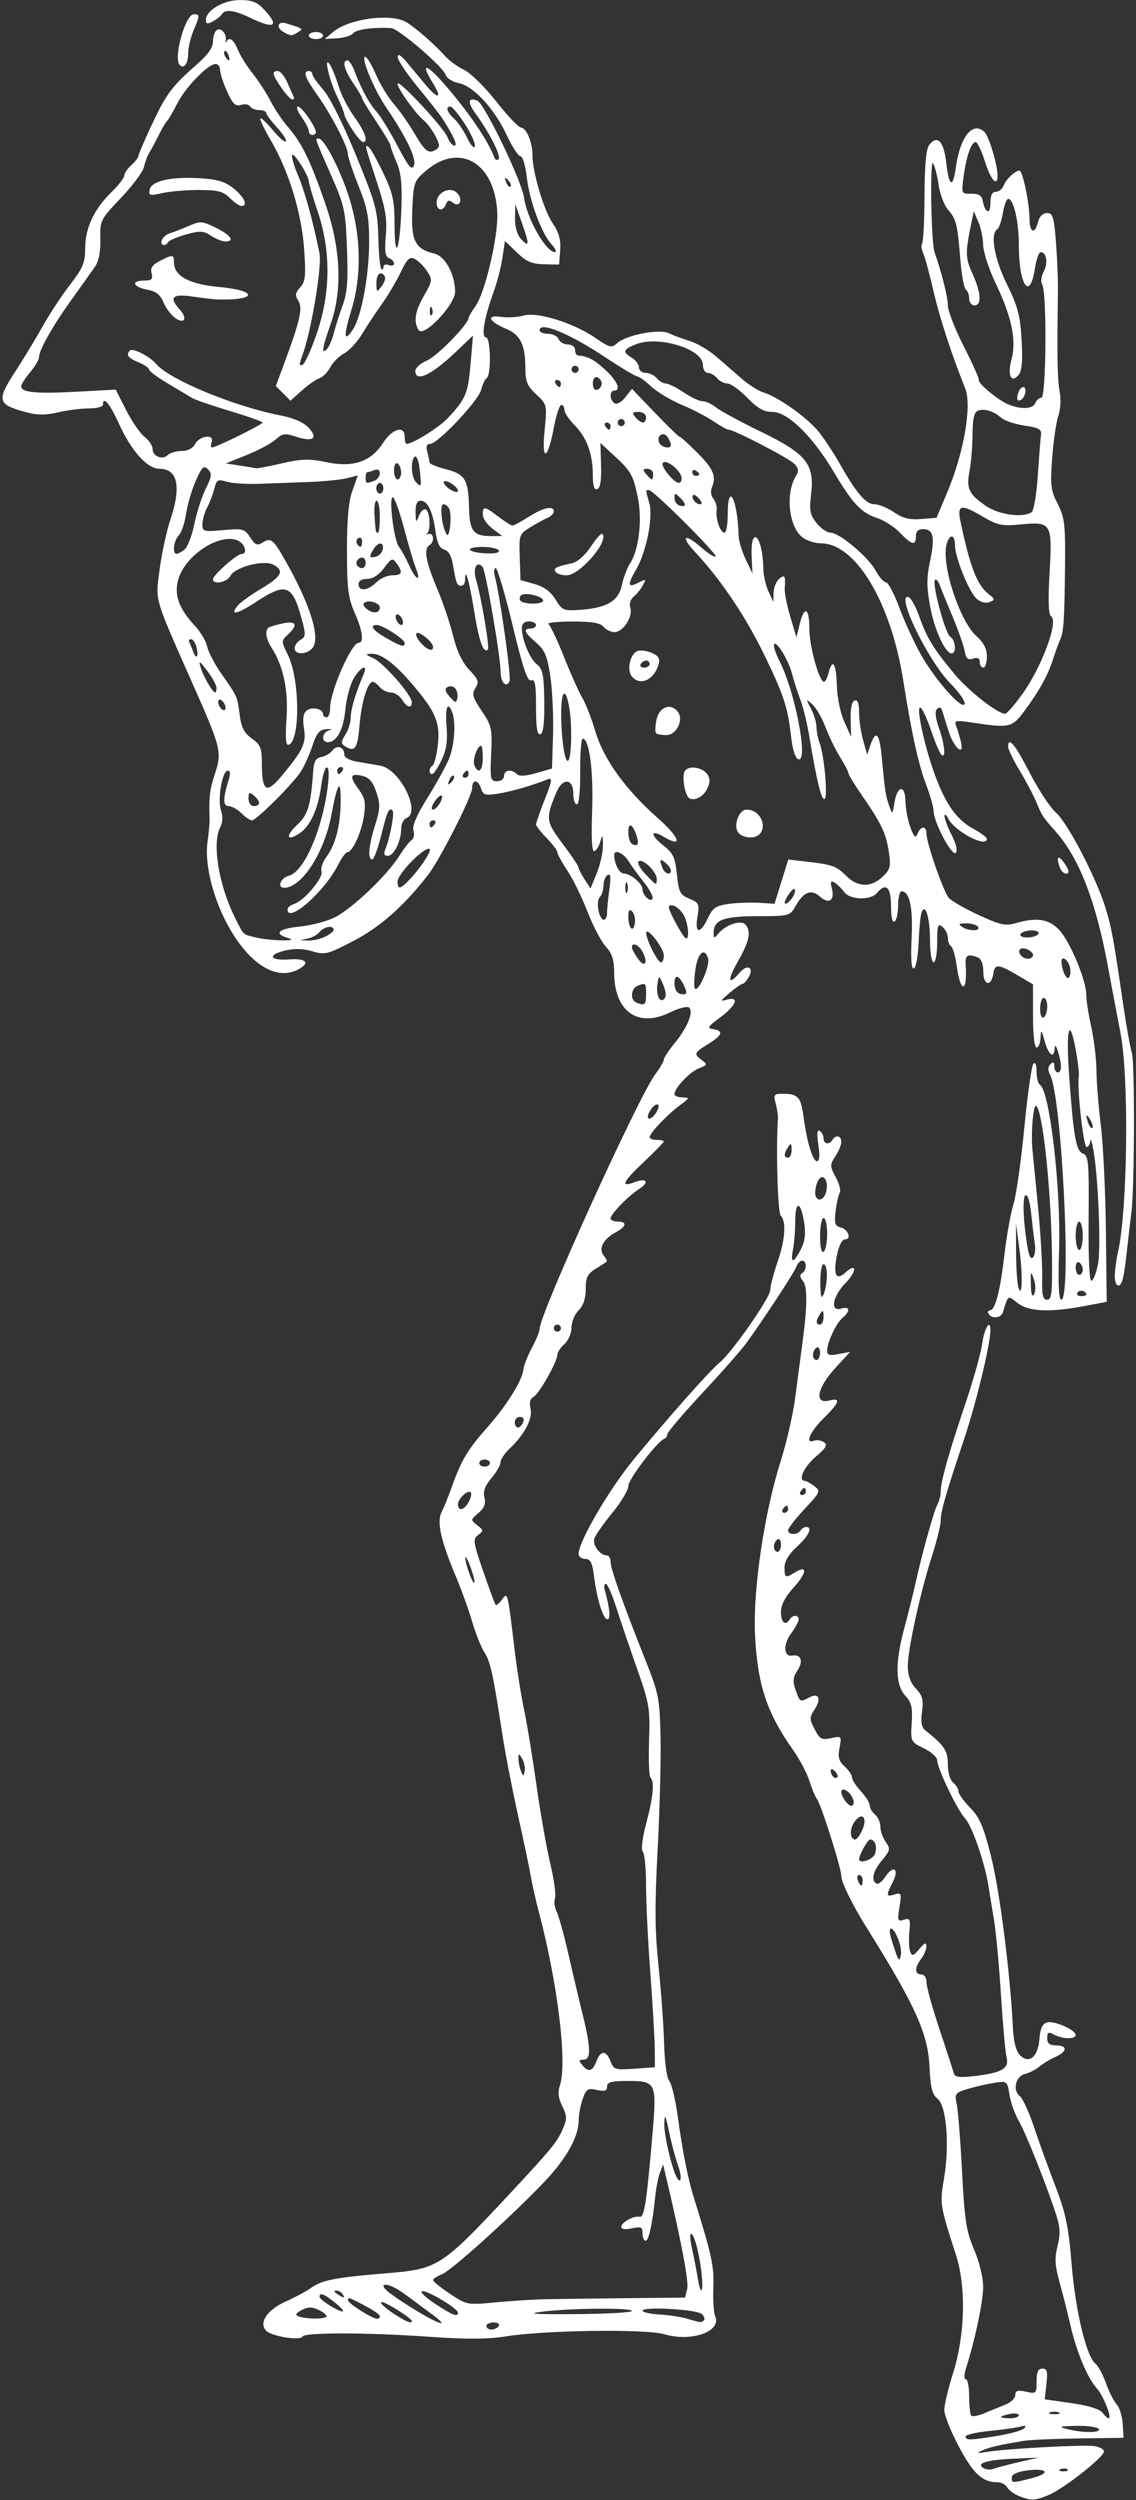 <?xml version="1.0" encoding="UTF-8" standalone="no"?><svg xmlns="http://www.w3.org/2000/svg" xmlns:xlink="http://www.w3.org/1999/xlink" fill="#ffffff" height="660" viewBox="0 0 300 660" width="300"><rect x="0" y="0" width="300" height="660" fill="#333333" stroke="none"/><path d="m269.07 658.95c-1.285-0.513-2.677-1.54-3.094-2.284-0.416-0.744-1.56-1.352-2.541-1.352-3.971 0-6.376-2.208-10.177-9.342-2.135-4.008-3.883-8.375-3.883-9.705s1.039-5.71 2.31-9.732c3.193-10.112 3.507-22.754 0.775-31.22-4.269-13.23-4.299-13.422-3.151-20.26 1.487-8.848 0.646-19.12-1.718-20.982-1.422-1.12-1.864-2.892-2.125-8.515-0.402-8.67-3.789-16.165-16.461-36.435-3.874-6.197-6.818-12.174-6.823-13.856-7e-3 -2.083-5.354-18.953-6.447-20.34-0.442-0.56-1.334-2.707-1.984-4.769-0.649-2.062-2.575-5.716-4.279-8.119-7.022-9.9-9.497-17.452-10.091-30.787-0.526-11.808 2.481-31.939 6.81-45.582 1.513-4.77 3.212-12.18 3.775-16.467 0.563-4.287 1.421-10.748 1.907-14.357 1.371-10.186 1.413-15.175 0.14-16.709-0.789-0.951-0.849-1.602-0.184-2.013 1.267-0.783 1.28-3.309 0.016-3.309-0.532 0-1.237 0.738-1.566 1.641-0.559 1.531-7.708 12.459-13.033 19.922-1.288 1.805-6.539 7.784-11.669 13.287-5.13 5.503-9.328 10.425-9.328 10.938 0 0.512-0.37 1.072-0.823 1.244-1.907 0.725-9.49 10.673-9.49 12.451 0 1.066-1.902 4.255-4.228 7.087-2.325 2.832-4.463 5.889-4.752 6.793-0.539 1.69 1.5 4.45 3.287 4.45 0.552 0 1.004 0.763 1.004 1.696 0 1.828 3.263 11.028 9.208 25.961 3.491 8.768 3.749 10.073 3.982 20.156 0.137 5.93-0.205 19.337-0.761 29.794-0.798 15.012-0.748 21.523 0.24 30.938 0.688 6.558 1.349 15.721 1.47 20.362 0.127 4.89 0.698 9.029 1.357 9.844 0.625 0.773 1.603 4.781 2.172 8.906 1.367 9.913 2.744 16.878 4.356 22.031 4.713 15.077 5.332 17.934 5.111 23.586-0.128 3.27 0.089 6.689 0.484 7.598 1.746 4.025-6.271 6.854-13.426 4.739-4.88-1.443-31.646-1.079-41.848 0.569-4.776 0.771-10.39 0.792-20.625 0.075-16.18-1.133-32.684-1.145-33.093-0.025-0.419 1.146-7.953-0.016-9.495-1.465-2.184-2.053 0.128-5.599 5.079-7.789 2.371-1.049 5.452-2.715 6.847-3.702 2.786-1.972 6.494-2.675 19.881-3.767 13.559-1.106 14.438-1.68 32.812-21.393 10.722-11.503 12.266-13.401 13.71-16.849 1.056-2.52 1.023-3.386-0.225-5.887-1.053-2.111-1.225-3.646-0.616-5.483 1.988-5.986-0.591-27.022-5.657-46.145-0.751-2.836-1.653-6.844-2.003-8.906s-1.899-9.445-3.443-16.406-3.416-16.664-4.163-21.562c-2.359-15.481-3.11-18.896-4.683-21.297-0.843-1.287-2.297-4.932-3.229-8.1-0.933-3.168-2.855-8.502-4.271-11.853-4.003-9.471-5.115-14.461-3.799-17.046 0.609-1.195 1.856-4.282 2.772-6.861 2.423-6.82 4.145-9.698 9.256-15.469 5.175-5.843 9.236-12.338 9.581-15.325 0.128-1.111 1.142-3.7 2.251-5.755 1.11-2.055 2.018-4.274 2.018-4.931 0-3.935 26.132-61.422 30.62-67.359 1.206-1.596 2.193-3.292 2.193-3.771 0-0.478 1.259-2.397 2.797-4.263 3.357-4.073 5.104-8.258 3.935-9.427-0.492-0.492-2.622 0.029-5.162 1.263-8.51 4.135-14.69-0.331-14.694-10.618-9.3e-4 -3.31-0.544-4.99-2.182-6.757-1.199-1.294-3.37-5.429-4.826-9.189-1.455-3.76-3.849-8.651-5.32-10.868-1.471-2.217-2.674-4.418-2.674-4.89 0-0.472-1.266-2.153-2.812-3.735s-2.812-3.204-2.812-3.605 1.039-3.378 2.308-6.617c2.002-5.108 2.095-5.806 0.703-5.258-4.311 1.695-9.481 3.184-13.004 3.745-3.412 0.543-3.977 0.378-4.516-1.322-0.777-2.447-2.365-2.539-2.365-0.136 0 2.147-8.589 19.018-11.728 23.037-6.365 8.149-12.576 13.638-19.54 17.271-6.882 3.59-7.593 3.771-10.913 2.776-2.357-0.706-4.767-0.776-7.169-0.208-4.863 1.15-4.118 2.738 1.103 2.349 4.417-0.329 5.548 0.922 2.372 2.623-5.487 2.936-12.162-0.824-17.674-9.954-4.593-7.609-7.228-17.513-6.322-23.763 0.336-2.32 0.577-5.062 0.535-6.094-0.223-5.51 0.049-7.746 1.455-11.98 1.83-5.511 1.526-6.758-5.536-22.708-10.783-24.354-10.244-22.511-9.107-31.105 0.558-4.217 1.836-10.124 2.84-13.125 2.944-8.799 1.921-13.426-2.969-13.426-3.139 0-7.431-4.815-10.654-11.953-2.39-5.293-4.192-7.408-4.192-4.922 0 0.516-1.655 0.938-3.679 0.938s-5.727 0.473-8.23 1.051c-3.572 0.825-5.533 0.773-9.112-0.237-6.763-1.91-7.01-3.04-2.261-10.333 2.234-3.431 5.539-8.884 7.343-12.118 1.805-3.234 5.074-8.2 7.266-11.035 3.417-4.42 3.984-5.795 3.984-9.65 0-5.317 2.386-10.363 7.029-14.863 1.806-1.75 3.284-3.667 3.284-4.26 0-0.592 0.844-1.841 1.875-2.774s1.875-2.028 1.875-2.434c0-0.405 1.653-4.249 3.674-8.542 3.755-7.978 5.2-9.88 12.08-15.909 2.663-2.333 3.934-4.208 3.934-5.804 0-1.296 0.469-2.647 1.042-3.001 1.138-0.703 2.672 1.154 2.306 2.792-0.126 0.562-0.051 0.706 0.165 0.319 0.793-1.417 1.913-0.635 3.062 2.139 0.647 1.563 2.428 4.411 3.957 6.328s3.638 5.173 4.688 7.236c1.049 2.062 3.114 5.133 4.588 6.823 3.628 4.159 5.901 8.82 9.83 20.16 4.132 11.925 4.604 22.87 1.381 31.992-2.219 6.279-2.471 8.008-0.946 6.484 0.556-0.556 1.371-2.433 1.811-4.172 0.44-1.739 1.5-5.06 2.355-7.38 1.224-3.322 1.468-6.51 1.146-15-0.386-10.173-0.629-11.28-4.303-19.621-4.282-9.719-4.188-9.442-3.191-9.44 1.501 0.004 5.789 8.329 8.111 15.75 3.129 9.998 3.305 20.609 0.495 29.709-2.092 6.773-1.916 8.567 0.481 4.909 2.246-3.427 4.238-14.204 4.256-23.026 0.014-6.519-0.45-8.976-2.796-14.836-1.547-3.863-2.812-7.639-2.812-8.39 0-1.956-4.364-10.385-8.079-15.603-3.258-4.577-3.875-6.326-2.234-6.326 0.516 0 0.938 0.381 0.938 0.847s1.294 2.309 2.877 4.096c1.683 1.901 5.249 9.036 8.596 17.2 5.251 12.808 5.736 14.588 5.927 21.738 0.114 4.283 0.465 8.045 0.779 8.359 0.314 0.314 0.572 0.093 0.572-0.493s0.633-0.821 1.406-0.525c0.773 0.297 1.406 0.118 1.406-0.398s-0.595-1.166-1.323-1.445c-1.008-0.387-1.211-1.804-0.851-5.96 0.382-4.415-0.08-7.139-2.427-14.32-3.253-9.95-3.196-9.707-2.092-9.025 0.444 0.274 2.157 3.325 3.807 6.78 2.598 5.439 3.003 7.296 3.024 13.853 0.032 10.076 1.443 6.454 1.813-4.656 0.211-6.311-0.113-9.299-1.304-12.027-0.872-1.997-1.585-3.952-1.585-4.346s-1.688-3.243-3.75-6.332-3.75-5.86-3.75-6.159-1.055-2.097-2.344-3.997c-2.381-3.508-3.013-6.005-1.52-6.005 0.453 0 1.334 1.371 1.958 3.047 1.679 4.508 3.821 8.417 5.849 10.67 0.989 1.099 3.433 5.104 5.431 8.902 2.928 5.564 3.765 6.558 4.316 5.123 0.711-1.853-1.959-7.414-7.427-15.465-3.163-4.657-6.684-13.213-5.438-13.213 0.45 0 1.725 2.107 2.832 4.682 1.108 2.575 3.22 6.055 4.693 7.734s3.9 5.13 5.392 7.67c2.908 4.951 3.825 5.647 5.798 4.398 1.045-0.661 1.015-1.272-0.173-3.569-0.788-1.524-2.164-3.373-3.057-4.109-2.221-1.829-6.937-8.415-6.934-9.682 4e-3 -1.52 12.201 11.545 13.179 14.117 0.459 1.208 1.278 2.196 1.819 2.196 0.919 0-0.057-2.232-3.06-6.997-0.638-1.012-3.586-4.782-6.551-8.377-2.965-3.595-5.377-7.196-5.361-8.003 0.02-0.988 0.796-0.549 2.379 1.346 1.292 1.547 3.489 4.184 4.883 5.859 3.358 4.037 4.634 3.892 2.082-0.236-4.035-6.529-1.244-5.037 5.167 2.761 5.533 6.731 9.395 12.629 11.084 16.928 0.203 0.516 0.68 0.649 1.06 0.296 0.756-0.701-2.389-6.944-5.948-11.806-2.318-3.166-2.202-4.601 0.294-3.644 1.895 0.727 11.764 21.205 12.379 25.688 0.753 5.486 5.777 14.309 8.148 14.309 0.526 0 0.105-0.949-0.935-2.109-2.694-3.005-5.808-11.51-6.521-17.812-0.336-2.965-1.08-5.395-1.653-5.4-0.574-0.005-2.217-2.534-3.653-5.619-3.231-6.945-8.754-12.91-12.679-13.695-1.615-0.323-3.164-1.304-3.442-2.181-0.683-2.152-12.432-12.222-14.393-12.336-4.629-0.269-9.175 0.349-10.001 1.361-0.516 0.631-2.414 1.232-4.219 1.334l-3.281 0.187 2.184-1.841c4.108-3.462 14.867-4.988 19.12-2.712 2.214 1.185 7.567 5.827 10.483 9.09 1.067 1.194 3.326 2.829 5.02 3.632 1.694 0.804 5.496 4.544 8.449 8.312 2.953 3.768 5.907 6.879 6.565 6.914 1.435 0.077 3.024 3.929 3.024 7.331 0 4.419 2.978 14.457 5.308 17.89 1.679 2.474 2.207 4.36 2.002 7.149l-0.279 3.788-4.018-0.083c-3.197-0.066-4.658-0.704-7.149-3.117l-3.13-3.034-0.673 4.487c-0.37 2.468-1.453 6.613-2.406 9.211-2.389 6.511-3.257 11.756-1.947 11.756 1.253 0 1.446 9.952 0.208 10.717-0.459 0.283-1.118 1.679-1.465 3.102-0.708 2.902-11.459 14.306-13.487 14.306-0.899 0-1.132 0.66-0.743 2.109 0.311 1.16 0.571 2.42 0.578 2.799 7e-3 0.379 1.925 1.171 4.262 1.76 5.136 1.293 6.012 2.734 6.18 10.167 0.142 6.285 1.192 7.566 6.149 7.511l2.64-0.03-2.578-1.923c-1.418-1.058-2.578-2.732-2.578-3.72 0-2.328 0.443-2.269 4.135 0.547 1.69 1.289 3.358 2.344 3.706 2.344s2.304-1.055 4.346-2.344c3.888-2.455 6.562-3.015 6.562-1.376 0 0.532-0.738 1.284-1.641 1.671-0.902 0.387-2.97 1.517-4.595 2.512-2.865 1.754-2.948 1.992-2.757 7.869l0.198 6.061 3.694 1.036c2.538 0.712 4.281 1.992 5.569 4.091 1.772 2.888 2.131 3.037 6.562 2.719 7.035-0.504 10.091-2.33 10.965-6.552 0.402-1.942 1.383-4.525 2.179-5.74 2.315-3.534 3.242-11.601 2.006-17.458-1.254-5.942-1.771-6.836-6.428-11.128l-3.439-3.17 0.172 5.885c0.117 3.995-0.205 6.016-1 6.295-0.823 0.288-1.172-0.827-1.172-3.747 0-5.518-1.632-9.947-4.857-13.181-1.454-1.458-2.643-3.251-2.643-3.984 0-0.734-0.374-1.334-0.831-1.334-0.457 0-1.35 2.747-1.983 6.105-1.637 8.677-3.253 9.051-2.416 0.559 0.657-6.666 0.634-6.766-2.209-9.421-2.388-2.231-2.873-3.4-2.873-6.934 0-6.074-1.322-8.803-5.008-10.344-4.638-1.938-5.483-3.78-1.464-3.19 1.743 0.256 4.44 0.1 5.993-0.346 3.631-1.044 13.209 1.938 18.981 5.91 3.772 2.595 4.263 2.712 5.74 1.375 2.372-2.147 11.116-3.838 13.6-2.63 1.101 0.535 3.578 1.455 5.504 2.044 1.926 0.589 5.059 2.412 6.961 4.05s4.967 4.294 6.81 5.901 4.406 3.237 5.695 3.622c3.941 1.175 11.868 6.843 14.772 10.561 1.512 1.936 3.939 5.63 5.392 8.208 4.38 7.771 6.951 10.781 9.207 10.781 1.149 0 3.475 0.95 5.169 2.111 2.313 1.585 4.096 2.031 7.151 1.788l4.069-0.324 2.833-6.71c4.382-10.377 6.558-22.918 4.758-27.417-3.661-9.147-6.792-18.752-8.378-25.699-1-4.383-2.219-8.876-2.708-9.985s-0.629-2.276-0.311-2.594c0.318-0.318 0.606-5.989 0.64-12.603 0.044-8.516 0.424-12.461 1.302-13.522 2.184-2.637 3.807-0.812 4.467 5.021 0.69 6.097 1.75 6.577 2.488 1.127 1.125-8.305 4.539-12.504 7.64-9.398 1.166 1.168 3.384 8.659 3.384 11.431 0 3.175-1.786 1.188-3.322-3.696-0.892-2.836-1.996-5.156-2.454-5.156-1.158 0-2.476 3.782-3.188 9.148-0.597 4.499-0.581 4.534 2.046 4.49 1.926-0.032 2.744 0.467 2.999 1.831 0.63 3.365 2.044 3.819 2.044 0.656 0-2.069 0.446-3 1.436-3 0.79 0 1.713-0.738 2.051-1.641 0.617-1.643 2.995-3.898 4.17-3.955 0.839-0.04 2.656 8.628 2.656 12.673 0 3.756 1.402 4.309 2.26 0.891 0.368-1.466 1.252-2.344 2.361-2.344 1.547 0 1.849 0.984 2.372 7.734 0.329 4.254 0.564 10.055 0.52 12.891-0.257 16.883-0.146 23.352 0.452 26.461 0.379 1.971 0.233 4.751-0.336 6.383-0.554 1.59-1.286 6.574-1.626 11.076-0.551 7.303-0.396 8.621 1.443 12.225 1.838 3.602 2.047 5.375 1.938 16.369-0.146 14.56-0.339 17.41-1.33 19.579-0.408 0.894-1.248 3.214-1.865 5.156-1.326 4.171-3.703 8.434-7.658 13.738-3.144 4.215-3.854 4.37-13.45 2.929-4.609-0.692-5.019-0.612-4.449 0.873 0.345 0.899 0.896 2.705 1.224 4.013 1.063 4.235-1.779 1.915-3.199-2.612-0.718-2.288-1.496-4.758-1.73-5.489-0.28-0.874-0.742-1.012-1.35-0.404-0.608 0.608-0.437 2.307 0.499 4.962 1.573 4.458 1.915 8.459 0.602 7.036-0.452-0.49-1.676-3.408-2.719-6.484s-2.292-5.725-2.774-5.886c-1.255-0.418 1.209 10.793 4.001 18.213 2.874 7.636 5.692 11.485 10.172 13.898 1.865 1.004 3.391 2.152 3.391 2.551 0 2.503-8.562-2.001-10.207-5.369-0.504-1.031-0.944-1.331-0.979-0.666-0.035 0.665 0.814 2.93 1.887 5.033 1.212 2.377 1.619 4.157 1.073 4.702-0.995 0.995-5.836-8.16-5.837-11.038-2.6e-4 -0.98-0.864-4.054-1.92-6.832-2.099-5.523-3.833-13.386-6.102-27.668-3.291-20.715-12.59-36.188-21.749-36.188-1.443 0-3.55-0.648-4.681-1.441-3.807-2.667-4.809-11.703-1.827-16.478 0.738-1.181 0.599-1.958-0.557-3.114-1.52-1.52-15.898-8.968-17.312-8.968-0.401 0-2.199-0.998-3.994-2.217-1.796-1.22-5.585-3.186-8.421-4.369-2.836-1.184-6.442-3.35-8.013-4.814-1.571-1.464-3.23-2.662-3.685-2.662s-4.232-2.257-8.393-5.016c-9.591-6.36-17.409-9.58-17.409-7.171 0 0.516 1.01 0.938 2.243 0.938 1.234 0 2.486 0.633 2.783 1.406 0.297 0.773 1.397 1.406 2.444 1.406 1.068 0 1.904 0.618 1.904 1.406 0 0.773 0.316 1.438 0.703 1.478 2.76 0.282 4.234 1.047 7.187 3.734 3.235 2.944 4.377 5.569 2.423 5.569-1.284 0-1.187 2.548 0.129 3.361 0.594 0.367 1.845-0.335 2.824-1.585l1.758-2.244 6.074 6.328c3.341 3.481 6.278 6.328 6.526 6.328 0.249 0 2.332 1.88 4.63 4.178 4.284 4.284 5.136 6.302 3.88 9.194-0.414 0.953-0.248 2.219 0.393 2.991 0.611 0.736 0.999 2.102 0.863 3.035-0.328 2.24 0.946 5.915 2.049 5.915 0.481 0 0.874-2.084 0.874-4.632 0-9.246 2.604-4.306 2.882 5.466 0.038 1.346 0.876 4.135 1.861 6.197l1.792 3.75-0.221-4.605c-0.131-2.742 0.203-4.748 0.827-4.958 1.117-0.378 2.207 3.694 2.276 8.508 0.023 1.611 0.622 4.195 1.33 5.742l1.288 2.812 0.076-2.463c0.042-1.355 0.709-2.989 1.482-3.63 1.477-1.226 1.715-0.82 1.456 2.481-0.087 1.107 0.574 4.482 1.47 7.5l1.628 5.488 0.863-3.516c1.23-5.009 2.552-4.346 2.552 1.28 0 4.606 2.591 13.954 3.868 13.954 0.339 0 0.881-1.055 1.204-2.344 1.018-4.056 2.021-2.558 2.182 3.259 0.089 3.206 0.928 7.317 1.962 9.609l1.807 4.006-0.121-4.588c-0.077-2.921 0.305-4.738 1.051-5 0.805-0.283 1.173 0.714 1.177 3.182 3e-3 1.977 0.484 5.281 1.07 7.344l1.064 3.75 0.883-2.578c1.409-4.111 2.394-3.024 2.977 3.281 0.814 8.816 1.048 10.337 1.976 12.891 0.835 2.295 0.863 2.277 1.36-0.863 0.731-4.617 2.833-4.896 2.923-0.387 0.039 1.977 0.624 5.07 1.3 6.875 0.995 2.657 1.357 2.969 1.904 1.641 0.885-2.15 2.35-2.106 2.35 0.07 0 2.392 4.407 15.099 5.845 16.852 0.653 0.796 4.189 2.838 7.858 4.538 5.732 2.655 7.117 2.963 9.838 2.183 5.56-1.595 8.718-1.12 11.437 1.718 2.87 2.996 7.21 13.338 7.21 17.181 0 1.417 0.594 5.239 1.32 8.494 0.726 3.255 1.342 8.449 1.37 11.543 0.027 3.094 0.551 9.633 1.163 14.531 0.612 4.898 1.211 17.363 1.33 27.698l0.217 18.792-5.957 1.13c-9.1 1.726-14.7 1.467-17.601-0.815-2.629-2.068-2.399-2.212-3.845 2.414-0.497 1.591-2.902 1.889-3.779 0.469-0.319-0.516-0.165-0.938 0.341-0.938 1.395 0 2.722-5.133 3.867-14.952 0.568-4.872 1.63-10.778 2.36-13.125s2.018-11.439 2.862-20.205c0.844-8.766 1.916-16.338 2.381-16.828 0.513-0.54 0.846 0.27 0.846 2.054 0 1.62 0.393 3.188 0.874 3.485 2.591 1.601 5.58 27.188 5.07 43.398-0.283 9.004-0.098 13.359 0.568 13.359 2.799 0 0.141-53.606-2.945-59.398-0.63-1.183-0.599-2.07 0.096-2.766 0.741-0.741 1.024-0.583 1.024 0.569 0 0.877 0.422 1.594 0.938 1.594 1.081 0 1.081-2.251 0-5.625-0.5-1.562-0.782-1.797-0.844-0.703-0.161 2.821-1.594 1.796-2.622-1.875-0.888-3.17-0.996-3.262-1.103-0.938-0.065 1.418-0.54 2.578-1.056 2.578-0.555 0-0.938-3.408-0.938-8.348v-8.348l-4.151-2.433c-5.052-2.96-5.945-3.016-6.33-0.397-0.52 3.531-2.643 3.169-2.643-0.451 0-2.107-0.524-3.46-1.483-3.828-2.678-1.028-3.348-0.604-3.176 2.009 0.489 7.419-1.359 7.601-2.372 0.234-0.354-2.577-1.027-4.922-1.494-5.21-0.467-0.289-0.85-1.292-0.85-2.23 0-0.938-0.633-2.23-1.406-2.872-1.222-1.014-1.406-0.475-1.406 4.104 0 2.899-0.422 5.271-0.938 5.271-0.523 0-0.944-2.588-0.952-5.859-0.015-6.028-1.257-10.011-2.258-7.239-0.274 0.759-0.613 4.3-0.754 7.868-0.14 3.568-0.702 6.635-1.248 6.815-0.668 0.22-0.863-2.391-0.595-7.988 0.386-8.07-0.537-12.346-2.664-12.346-0.497 0-0.905 1.663-0.905 3.695s-0.422 3.955-0.938 4.274c-0.578 0.357-0.938-1.24-0.938-4.163 0-4.974-1.376-6.198-3.75-3.337-1.648 1.986-7.109 1.801-8.619-0.292-0.674-0.934-1.814-2.051-2.534-2.484-1.035-0.621-1.181-0.278-0.7 1.641 0.777 3.097-0.852 4.15-3.172 2.05-2.24-2.028-4.28-1.274-6.338 2.343-1.603 2.816-1.626 2.823-10.211 2.829-8.99 7e-3 -11.588 1.027-11.522 4.526 0.026 1.388 0.164 1.407 1.172 0.156 1.881-2.335 5.895-3.767 7.121-2.541 1.721 1.721 1.222 4.372-1.829 9.704-2.893 5.056-2.707 6.696 0.354 3.121 2.018-2.357 3.895-1.579 2.497 1.034-0.535 1-1.275 1.833-1.643 1.852-0.369 0.019-1.936 1.108-3.483 2.421-2.437 2.069-2.531 2.306-0.703 1.778 3.442-0.994 2.49 1.548-1.75 4.673-3.31 2.44-3.556 2.852-1.853 3.112 2.823 0.431 2.428 1.603-1.319 3.919-3.762 2.325-3.881 2.634-1.641 4.28 1.513 1.112 1.45 1.278-0.814 2.143-2.395 0.915-6.451 5.208-6.451 6.829 0 0.446 0.949 0.824 2.109 0.841 1.982 0.028 1.94 0.154-0.703 2.103-3.305 2.437-7.969 7.346-7.969 8.388 0 0.401 0.844 0.729 1.875 0.729s1.875 0.187 1.875 0.416c0 0.229-2.32 2.61-5.156 5.292-5.682 5.374-6.437 6.92-2.683 5.493 3.345-1.272 4.178-0.109 1.276 1.781-2.931 1.909-7.5 6.626-7.5 7.743 0 0.461 0.844 0.838 1.875 0.838 2.593 0 2.345 1.306-0.541 2.851-3.266 1.748-4.607 4.37-3.14 6.138 0.625 0.753 0.971 1.486 0.768 1.63-0.202 0.144-1.528 0.987-2.946 1.874-2.11 1.32-2.578 2.29-2.578 5.341 0 2.478-0.629 4.357-1.875 5.603-1.031 1.031-1.875 3.075-1.875 4.542 0 1.477-0.837 3.425-1.875 4.364-1.031 0.933-1.875 2.201-1.875 2.818 0 1.821-4.749 10.239-6.263 11.101-0.934 0.532-1.202 1.56-0.812 3.114 0.65 2.589-1.589 6.873-5.522 10.568-1.321 1.241-2.402 2.861-2.402 3.599s-1.084 2.63-2.408 4.204c-1.724 2.049-2.248 3.502-1.843 5.115 0.413 1.646-0.012 2.743-1.576 4.07-2.105 1.785-2.11 1.841-0.322 3.223 1.684 1.302 1.703 1.494 0.252 2.579-1.446 1.081-1.342 1.829 1.336 9.609 1.597 4.641 3.071 8.618 3.273 8.838s0.96-0.407 1.681-1.394c1.509-2.064 1.474-2.209 3.376 13.65 0.588 4.898 1.694 11.848 2.458 15.444 0.764 3.596 2.22 12.455 3.234 19.688 1.014 7.232 2.665 16.621 3.669 20.865 1.004 4.243 1.567 8.385 1.253 9.204-0.314 0.819-0.115 2.409 0.442 3.535s1.926 6.054 3.041 10.952c1.115 4.898 2.825 12.141 3.799 16.094 2.213 8.981 2.277 12.031 0.25 12.031-1.246 0-1.31 0.255-0.354 1.406 1.669 2.01 2.73 1.745 3.75-0.938 1.135-2.985 2.613-2.991 3.745-0.014 0.829 2.181 1.233 2.305 6.305 1.942l5.419-0.388-0.049-4.989c-0.027-2.744-0.554-11.732-1.172-19.973-0.617-8.241-1.123-18.598-1.123-23.016 0-4.417-0.382-8.432-0.848-8.922-0.51-0.535-0.157-3.512 0.883-7.453 1.873-7.099 2.242-11.004 1.143-12.103-0.383-0.383-0.556-4.791-0.384-9.796 0.292-8.504 0.086-9.741-3.151-18.913-1.905-5.397-4.369-12.657-5.475-16.132-1.106-3.475-2.356-6.323-2.778-6.328-0.421-6e-3 -0.558 0.729-0.304 1.631 1.331 4.727 1.611 7.734 0.72 7.734-1.142 0-2.765-5.233-3.562-11.484-0.448-3.514-0.936-4.453-2.312-4.453-0.959 0-1.744-0.604-1.744-1.342 0-3.269 8.147-17.181 14.713-25.126 9.571-11.58 19.959-23.28 22.518-25.363 3.26-2.653 13.393-17.167 13.393-19.184 0-0.999 0.844-4.269 1.875-7.266 2.067-6.006 2.41-10.809 0.882-12.336-0.799-0.799-1.284-17.567-0.742-25.632 0.052-0.773-0.215-2.566-0.593-3.984-0.633-2.373-0.475-2.577 1.992-2.564 3.902 0.021 4.666 0.875 5.349 5.983 0.908 6.791 2.425 11.815 3.567 11.815 0.667 0 0.789-1.462 0.36-4.319-0.449-2.991-0.337-4.127 0.362-3.695 0.555 0.343 1.01 1.232 1.01 1.975 0 1.547 1.482 1.808 2.344 0.413 0.884-1.43 2.344-1.117 2.344 0.502 0 0.792-0.707 2.519-1.572 3.838-1.477 2.254-1.471 2.587 0.105 5.512 0.922 1.712 1.395 3.568 1.052 4.124-0.344 0.556-0.833 2.736-1.087 4.843-0.396 3.282-0.186 3.905 1.458 4.335 1.86 0.486 2.772 3.096 1.082 3.096-1.025 0-2.016 2.378-2.497 5.994-0.498 3.744 0.38 4.738 2.495 2.823 3.121-2.824 3.182-0.483 0.071 2.726-3.465 3.574-4.143 7.702-1.108 6.738 2.273-0.721 2.458 0.693 0.324 2.463-1.7 1.41-4.074 6.498-4.074 8.733 0 1.091 0.693 1.277 3.047 0.816l3.047-0.597-3.984 4.349c-4.726 5.158-5.563 9.511-1.641 8.526 3.286-0.825 2.904 0.438-1.422 4.702-3.633 3.58-5.012 6.854-2.477 5.882 0.691-0.265 1.851-0.089 2.578 0.392 1.05 0.695 0.599 1.495-2.194 3.898-3.128 2.69-4.711 6.254-2.812 6.334 0.387 0.016 1.508 0.639 2.493 1.384 1.712 1.296 1.6 1.557-2.578 6.024-2.402 2.568-4.368 5.109-4.368 5.647 0 1.248 2.516 1.278 3.281 0.04 0.319-0.516 0.976-0.938 1.462-0.938 1.832 0 0.766 2.317-2.399 5.216-2.147 1.967-3.281 3.853-3.281 5.457 0 2.781 0.248 2.898 2.783 1.315 3.324-2.076 3.154 0.096-0.307 3.927-2.326 2.575-3.413 4.672-3.413 6.587 0 2.759 1.202 3.72 2.344 1.872 0.761-1.231 2.344-1.206 2.344 0.038 0 0.536-0.885 2.172-1.966 3.635-2.218 3-2.057 6.308 0.289 5.912 2.33-0.393 2.95 1.484 1.314 3.98-1.162 1.773-1.256 2.826-0.458 5.115 1.124 3.223 1.185 3.256 3.639 1.943 2.485-1.33 3.223 0.373 1.379 3.186-1.384 2.113-1.383 2.537 0.017 5.245 1.344 2.599 1.855 2.873 4.339 2.328 2.771-0.609 2.806-0.569 2.222 2.545-0.468 2.493-0.182 3.536 1.347 4.92 1.067 0.966 1.941 2.262 1.941 2.881 0 0.618 1.055 2.262 2.344 3.653s2.344 3.088 2.344 3.772c0 0.684 0.633 1.768 1.406 2.41 0.773 0.642 1.406 2.076 1.406 3.187s0.633 2.925 1.408 4.03c1.293 1.846 1.216 2.237-0.938 4.797-2.402 2.854-2.994 5.286-1.51 6.203 0.459 0.284 1.532-0.548 2.385-1.85 2.11-3.221 3.723-2.01 1.933 1.451-1.839 3.556-1.774 3.987 0.494 3.268 1.76-0.558 1.852-0.317 1.269 3.325-0.573 3.581-0.469 3.877 1.174 3.355 1.608-0.51 1.764-0.169 1.444 3.179-0.197 2.063-0.099 4.424 0.217 5.248 0.487 1.27 0.853 1.163 2.411-0.707 1.36-1.633 1.845-1.825 1.868-0.743 0.017 0.804-0.588 2.28-1.345 3.281-1.788 2.363-1.8 4.164-0.03 4.164 0.834 0 1.406 0.859 1.406 2.109-3.2e-4 1.16 1.55 6.75 3.445 12.422 1.895 5.672 3.592 10.897 3.77 11.611 0.251 1.008 1.498 1.161 5.56 0.683 7.164-0.842 9.107-1.99 8.367-4.941-0.322-1.285-0.991-8.738-1.485-16.564-0.494-7.825-1.327-16.759-1.851-19.853s-1.183-7.102-1.463-8.906c-0.933-6.003-4.316-15.757-6.146-17.722-2.077-2.23-7.383-13.296-7.383-15.399 0-0.776-1.582-2.185-3.516-3.13-3.485-1.703-3.513-1.761-3.205-6.733 0.252-4.072-0.059-5.408-1.654-7.106-2.686-2.859-2.785-8.634-0.307-17.879 1.105-4.125 2.427-9.398 2.936-11.719 1.718-7.83 4.874-19.208 5.782-20.847 0.496-0.895 0.902-2.457 0.902-3.47 0-2.648 2.096-10.128 6.483-23.131 2.107-6.245 4.1-13.323 4.43-15.729 0.588-4.289 2.222-7.016 2.203-3.675-0.021 3.678-3.742 19.082-6.863 28.415-4.916 14.697-6.252 19.343-6.252 21.735 0 1.19-1.017 5.33-2.261 9.199-3.116 9.695-6.432 24.749-6.432 29.198 0 2.551 0.659 4.395 2.131 5.962 1.74 1.852 2.037 2.972 1.618 6.097-0.371 2.763-0.121 4.143 0.898 4.959 5.042 4.038 5.921 5.365 5.921 8.942 0 2.126 0.594 4.17 1.406 4.845 0.773 0.642 1.406 1.683 1.406 2.315 0 0.631 1.394 2.583 3.098 4.338 2.541 2.617 3.54 4.96 5.557 13.034 2.262 9.054 4.997 30.518 5.707 44.794 0.198 3.988 0.808 6.403 1.889 7.484 2.421 2.421 4.776 0.456 5.128-4.28 0.2-2.686 0.785-4 1.944-4.368 1.829-0.581 7.614 1.937 7.614 3.314 0 1.165-3.434 1.104-5.687-0.102-1.517-0.812-1.813-0.658-1.813 0.938 0 1.41 0.611 1.908 2.344 1.908 3.107 0 2.982 1.63-0.234 3.067-1.418 0.633-3.326 1.785-4.24 2.558s-2.601 1.635-3.75 1.913c-2.499 0.607-3.332 4.306-1.328 5.897 0.759 0.603 2.434 4.26 3.723 8.127s3.826 10.885 5.639 15.595c2.752 7.15 3.46 10.555 4.29 20.625 1.016 12.326 3.898 24.351 6.284 26.222 0.727 0.57 1.968 2.869 2.759 5.11 0.79 2.24 2.064 4.766 2.83 5.612 0.766 0.846 1.493 3.188 1.616 5.203l0.224 3.664-11.719 0.161c-6.445 0.089-12.984 0.371-14.531 0.627-6.654 1.102-8.859 1.607-10.929 2.506-1.871 0.812-1.711 0.874 1.085 0.417 5.157-0.843 25.504-1.937 28.359-1.526 1.418 0.204 2.575 0.851 2.57 1.437-0.011 1.46-10.618 9.807-14.55 11.45-3.67 1.534-4.708 1.571-7.935 0.284zm3.389-4.701c5.159-1.299 4.223-2.784-1.286-2.04-2.484 0.335-3.984 1.021-3.984 1.821 0 1.55-0.013 1.549 5.271 0.219zm-3.466-4.232 5.226-1.219-6.669 0.311c-7.153 0.333-9.887 1.203-7.813 2.485 0.653 0.403 1.826 0.488 2.608 0.188 0.782-0.3 3.773-1.094 6.647-1.765zm12.941 1.917c-0.312-0.312-1.12-0.345-1.797-0.074-0.748 0.299-0.526 0.521 0.566 0.566 0.988 0.041 1.542-0.181 1.23-0.492zm-18.496-8.87c3.352-0.542 6.516-1.43 7.031-1.973 0.647-0.682 0.356-0.828-0.938-0.472-1.031 0.284-4.723 0.803-8.203 1.152-3.481 0.349-6.328 1.008-6.328 1.464 0 1.054 0.983 1.034 8.438-0.171zm26.719-1.814c-0.319-0.516-2.98-0.888-5.915-0.827-4.41 0.092-4.847 0.235-2.523 0.827 4.253 1.082 9.106 1.082 8.438 0zm-24.609-6.443c1.418-0.559 2.578-1.692 2.578-2.517 0-1.18 0.601-1.369 2.812-0.883 2.716 0.597 2.812 0.503 2.812-2.738 0-2.477 0.4-3.356 1.528-3.356 1.247 0 1.444 0.745 1.071 4.051l-0.457 4.051 7.082 1.02c4.437 0.639 7.489 1.577 8.172 2.511 0.6 0.82 1.338 1.491 1.641 1.491 0.977 0-1.431-6.033-3.186-7.98-2.43-2.697-5.296-9.559-6.894-16.502-0.758-3.292-2.066-8.465-2.906-11.495-1.216-4.381-1.323-6.326-0.522-9.504 0.778-3.09 0.708-4.922-0.309-8.085-2.512-7.813-8.103-21.866-9.935-24.97-1.013-1.717-2.11-4.797-2.437-6.844-0.587-3.672-0.641-3.715-3.988-3.192-1.866 0.291-5.011 1.013-6.99 1.603-3.383 1.009-3.56 1.244-2.972 3.943 0.344 1.578 0.979 9.62 1.411 17.87 0.676 12.93 1.116 15.776 3.184 20.625 1.396 3.274 2.395 7.388 2.389 9.844-9e-3 3.858-2.084 13.741-4.478 21.328-0.573 1.815-0.609 3.047-0.089 3.047 0.48 0 0.872 2.039 0.872 4.531s0.254 4.785 0.564 5.096c0.31 0.31 1.892 4e-3 3.516-0.682 1.623-0.686 4.112-1.704 5.529-2.263zm3.516 2.823c0-0.444-1.055-0.606-2.344-0.359s-2.344 0.61-2.344 0.807c0 0.198 1.055 0.359 2.344 0.359s2.344-0.363 2.344-0.807zm10.547-0.751c-0.645-0.26-1.699-0.26-2.344 0-0.645 0.26-0.117 0.473 1.172 0.473s1.816-0.213 1.172-0.473zm-147.89-22.817c0.319-0.516-0.289-0.938-1.351-0.938s-1.93 0.422-1.93 0.938c0 0.516 0.608 0.938 1.351 0.938s1.612-0.422 1.93-0.938zm-17.731-3.156c-1.502-1.1-4.603-3.401-6.89-5.112-2.409-1.802-4.763-2.88-5.594-2.561-0.98 0.376 1.058 2.131 6.421 5.528 7.58 4.801 11.663 6.246 6.063 2.144zm-5.237 1.877c0-0.796-7.582-5.514-8.073-5.023-0.296 0.296 1.082 1.6 3.064 2.897 3.396 2.222 5.009 2.907 5.009 2.127zm77.143-0.239c0.319-0.319 0.073-1.058-0.547-1.641-1.304-1.226-15.66-2.045-15.654-0.892 2e-3 0.423 2.006 0.882 4.453 1.02 2.447 0.138 5.715 0.629 7.262 1.091 3.654 1.093 3.802 1.107 4.487 0.422zm-99.65-1.06c-4e-3 -0.387-1.008-1.167-2.231-1.734-1.654-0.766-2.77-0.738-4.353 0.109-1.574 0.843-1.787 1.275-0.816 1.66 1.993 0.789 7.409 0.764 7.4-0.035zm14.07-0.021c0-0.591-2.874-2.327-7.734-4.672-0.387-0.187-0.703 0.025-0.703 0.469 0 0.806 6.399 4.865 7.734 4.906 0.387 0.012 0.703-0.304 0.703-0.703zm20.623-0.916c-3e-3 -1.109-8.3-6.061-9.491-5.664-0.589 0.196 0.989 1.704 3.507 3.351 4.669 3.053 5.986 3.562 5.983 2.313zm45.939-0.452c0-0.907-16.418-0.759-23.906 0.215-4.125 0.537-1.687 0.701 9.141 0.618 8.121-0.062 14.766-0.438 14.766-0.833zm-78.281-2.097c-2.895-2.373-4.22-2.898-4.217-1.67 0.002 0.795 4.657 3.77 6.092 3.894 0.516 0.045-0.328-0.956-1.875-2.224zm54.844-0.99c2.836-0.064 12.426-0.191 21.31-0.281l16.154-0.164 0.578-2.303c0.473-1.886-1.607-12.808-5.812-30.509l-0.557-2.344-0.822 2.152c-0.452 1.184-1.003 3.926-1.223 6.094-0.741 7.28-1.736 11.911-2.56 11.911-0.45 0-0.818-0.877-0.818-1.95 0-1.678-0.391-1.864-2.812-1.332-1.724 0.379-2.812 0.239-2.812-0.361 0-1.217 3.263-3.031 4.853-2.698 1.241 0.26 1.872-3.881 3.464-22.722 1.061-12.558 0.781-13.125-6.475-13.125-4.471 0-5.592 0.297-5.592 1.481 0 1.144-0.614 1.346-2.703 0.887-2.413-0.53-2.815-0.272-3.75 2.409-0.576 1.652-1.047 4.21-1.047 5.686 0 4.259-3.33 10.177-9.148 16.256-8.959 9.361-24.507 23.381-26.972 24.322-1.275 0.486-2.318 1.175-2.318 1.53s2.004 1.986 4.453 3.625c4.387 2.936 4.565 2.969 11.953 2.267 4.125-0.392 9.82-0.765 12.656-0.83zm-52.969-1.383c-0.319-0.516-1.082-0.931-1.696-0.923-0.671 8e-3 -0.555 0.377 0.29 0.923 1.801 1.164 2.126 1.164 1.406 0zm94.706-6.267c-0.679-5.432-2.098-10.248-2.81-9.536-0.217 0.217-0.016 2.068 0.447 4.114 0.463 2.046 1.093 5.302 1.401 7.235 0.89 5.593 1.697 4.071 0.962-1.814zm-6.11-27.669c-0.633-1.702-1.687-5.626-2.34-8.72-1.007-4.767-1.206-5.115-1.3-2.28-0.098 2.936 2.073 12.168 3.362 14.295 1.126 1.857 1.324-0.487 0.279-3.296zm58.092-59.888c-1.544-3.729-2.921-3.481-1.713 0.309 1.838 5.766 1.993 6.03 2.441 4.145 0.224-0.943-0.104-2.947-0.728-4.453zm-9.344-15.395c0-0.773-0.409-1.406-0.908-1.406s-0.665 0.633-0.368 1.406c0.297 0.773 0.705 1.406 0.908 1.406 0.203 0 0.368-0.633 0.368-1.406zm3.279-7.023c0.612-1.927-0.026-3.758-1.308-3.758-0.641 0-2.908 4.055-2.908 5.2 0 1.377 3.726 0.103 4.216-1.442zm-3.384-6.245c1.503-3.298-0.092-4.981-2.059-2.172-1.373 1.96-1.234 4.659 0.239 4.659 0.378 0 1.196-1.119 1.82-2.486zm-2.737-8.82c-0.892-1.666-2.782-2.541-2.782-1.288 0 1.476 2.084 4.139 2.862 3.658 0.558-0.345 0.528-1.234-0.08-2.37zm-4.485-6.709c-0.673-0.673-1.109-0.728-1.109-0.141 0 1.251 1.109 2.36 1.734 1.734 0.266-0.266-0.015-0.984-0.625-1.594zm-82.58-3.283c-0.867-1.49-0.975-1.501-1.001-0.106-0.016 0.86 0.275 2.337 0.647 3.281 0.617 1.568 0.704 1.578 1.001 0.106 0.179-0.886-0.112-2.363-0.647-3.281zm-13.616-50.502c-0.739-2.018-1.374-3.204-1.41-2.636-0.092 1.434 1.944 7.114 2.39 6.668 0.2-0.2-0.241-2.015-0.98-4.032zm81.961-6.067c0-1.062-0.422-1.67-0.938-1.351-0.516 0.319-0.938 1.187-0.938 1.93s0.422 1.351 0.938 1.351c0.516 0 0.938-0.869 0.938-1.93zm1.875-9.32c0-0.516-0.186-0.938-0.413-0.938s-0.674 0.422-0.993 0.938c-0.319 0.516-0.133 0.938 0.413 0.938 0.546 0 0.993-0.422 0.993-0.938zm-84.332-1.955c0.576-1.075 0.812-2.19 0.524-2.477-0.774-0.774-3.38 1.647-3.38 3.141 0 1.941 1.669 1.553 2.856-0.664zm89.02-2.732c0-0.516-0.186-0.938-0.413-0.938s-0.674 0.422-0.993 0.938c-0.319 0.516-0.133 0.938 0.413 0.938 0.546 0 0.993-0.422 0.993-0.938zm-83.438-7.5c0-0.516-0.633-0.938-1.406-0.938s-1.406 0.422-1.406 0.938c0 0.516 0.633 0.938 1.406 0.938s1.406-0.422 1.406-0.938zm8.777-10.781c0.329-0.857 2e-3 -1.406-0.837-1.406-0.757 0-1.377 0.633-1.377 1.406s0.377 1.406 0.837 1.406 1.08-0.633 1.377-1.406zm78.411-18.337c0-1.062-0.422-1.67-0.938-1.351-0.516 0.319-0.938 1.187-0.938 1.93s0.422 1.351 0.938 1.351c0.516 0 0.938-0.869 0.938-1.93zm-68.438-6.507c0-0.516-0.422-0.938-0.938-0.938-0.516 0-0.938 0.422-0.938 0.938 0 0.516 0.422 0.938 0.938 0.938 0.516 0 0.938-0.422 0.938-0.938zm69.361-3.047c-0.012-1.706-0.188-1.84-0.923-0.703-1.175 1.818-1.175 2.812 0 2.812 0.516 0 0.931-0.949 0.923-2.109zm0.886-10.781c0.036-1.676-0.356-3.047-0.872-3.047-0.516 0-0.908 2.215-0.872 4.922 0.048 3.615 0.28 4.424 0.872 3.047 0.443-1.031 0.835-3.246 0.872-4.922zm54.641 0.902c-0.79-2.309-0.862-2.18-0.786 1.405 0.056 2.65 0.342 3.486 0.87 2.543 0.433-0.775 0.396-2.546-0.084-3.948zm4.778-6.997c-0.245-17.101-2.458-37.693-4.164-38.747-0.752-0.465-1.407 6.977-0.998 11.326 0.097 1.031 0.751 7.747 1.453 14.925 0.702 7.177 1.216 15.72 1.142 18.984-0.109 4.771 0.147 5.935 1.305 5.934 1.231-6.8e-4 1.414-1.8 1.262-12.422zm9.084 11.072c0-0.99-1.799-1.405-2.334-0.539-0.324 0.524 0.069 0.953 0.873 0.953 0.804 0 1.462-0.186 1.462-0.413zm-17.698-12.243-0.887-6.562 0.031 7.5c0.017 4.125 0.291 8.344 0.609 9.375 1.047 3.398 1.205-3.216 0.246-10.312zm20.788 4.145c0.804-4.313 0.078-22.6-1.188-29.926-0.401-2.32-0.782-3.481-0.846-2.578-0.065 0.902-0.508 1.641-0.984 1.641-0.833 0-2.585-15.942-2.051-18.671 0.143-0.73-0.261-4.086-0.897-7.458-1.616-8.563-2.522-4.851-1.687 6.91 1.165 16.408 1.834 20.245 3.651 20.935 1.502 0.57 1.641 2.159 1.518 17.268-0.086 10.576 0.201 16.528 0.789 16.333 0.508-0.169 1.272-2.173 1.697-4.452zm-4.027 1.535c0-0.743-0.422-1.612-0.938-1.93-0.516-0.319-0.938 0.289-0.938 1.351s0.422 1.93 0.938 1.93c0.516 0 0.938-0.608 0.938-1.351zm-74.467-5.335c1.083-2.094 1.343-4.105 0.907-7.009-0.865-5.766-2.377-6.109-2.377-0.54 0 2.544-0.264 5.944-0.586 7.555-0.749 3.745 0.117 3.743 2.056-7e-3zm61.784-1.707c-0.205-1.313-0.63-4.819-0.945-7.791-0.348-3.284-0.944-5.173-1.521-4.817-0.897 0.555-0.499 8.226 0.769 14.798 0.657 3.409 2.25 1.354 1.697-2.19zm-54.817-2.443c0-2.29-0.422-4.163-0.938-4.163-0.516 0-0.938 2.134-0.938 4.743 0 2.923 0.36 4.521 0.938 4.163 0.516-0.319 0.938-2.453 0.938-4.743zm67.5 0.524c0-2.062-0.422-3.75-0.938-3.75-0.516 0-0.938 1.688-0.938 3.75s0.422 3.75 0.938 3.75c0.516 0 0.938-1.688 0.938-3.75zm-67.655-12.135c0.471-3.218-1.466-4.65-2.506-1.852-0.464 1.248-0.635 2.813-0.382 3.48 0.698 1.833 2.533 0.799 2.888-1.627zm-9.234-10.6c-0.012-1.706-0.188-1.84-0.923-0.703-1.175 1.818-1.175 2.812 0 2.812 0.516 0 0.931-0.949 0.923-2.109zm78.879-7.898c-1.105-1.901-1.372-1.292-0.467 1.065 0.322 0.838 0.782 1.326 1.023 1.085 0.241-0.241-8e-3 -1.209-0.556-2.15zm-114.49-2.18c0.645-1.206 0.669-1.875 0.066-1.875-0.516 0-1.389 0.844-1.941 1.875-0.645 1.206-0.669 1.875-0.066 1.875 0.516 0 1.389-0.844 1.941-1.875zm103.12-27.712c0-1.259-0.422-2.288-0.938-2.288-0.516 0-0.938 1.29-0.938 2.868 0 1.673 0.391 2.627 0.938 2.288 0.516-0.319 0.938-1.609 0.938-2.868zm-105.94-3.226c0-3.04-0.053-3.093-2.267-2.243-1.763 0.677-1.98 3.762-0.311 4.435 2.233 0.901 2.578 0.608 2.578-2.192zm4.555-2.425c-1.099-2.635-1.153-2.654-1.515-0.553-0.511 2.964 0.495 5.444 1.713 4.226 0.63-0.63 0.565-1.844-0.198-3.672zm5.435 0.089c-1.276-2.752-2.49-3.06-2.49-0.632 0 2.005 0.783 2.969 2.412 2.969 0.903 0 0.921-0.52 0.078-2.336zm6.377-7.162c-0.96-3.024-2.73-1.436-3.358 3.012-0.321 2.278-0.387 4.483-0.145 4.9 0.818 1.412 4.106-6.014 3.503-7.912zm95.524 2.217c-0.503-1.925-2.22-3.014-2.191-1.39 0.04 2.209 1.29 4.932 1.957 4.264 0.43-0.43 0.535-1.723 0.234-2.874zm-112.8-3.916c-1.006-1.88-2.84-2.654-2.84-1.198 0 0.401 0.712 1.745 1.582 2.988 1.805 2.576 2.821 1.131 1.258-1.79zm5.597 0.938c0-1.962-4.609-7.842-4.658-5.943-0.044 1.683 3.006 7.766 3.894 7.766 0.42 0 0.764-0.82 0.764-1.823zm97.5-0.082c0-1.122-2.644-2.326-3.416-1.555-0.821 0.821 0.572 2.522 2.065 2.522 0.743 0 1.351-0.435 1.351-0.967zm-196.7-4.517c-3.973-1.119-2.583-2.479 3.102-3.035 3.094-0.303 7.312-1.431 9.375-2.508 4.595-2.398 13.642-11.039 16.806-16.051 1.285-2.036 2.793-3.984 3.351-4.329s0.757-1.436 0.442-2.426c-0.381-1.201 0.837-4.06 3.662-8.593 2.328-3.736 4.889-8.362 5.689-10.279 1.48-3.542 1.92-9.684 0.887-12.375-1.188-3.095-1.913-1.285-1.496 3.734 0.32 3.864-0.024 6.171-1.329 8.896-0.969 2.023-2.078 3.683-2.465 3.689-0.963 0.015-0.889-1.639 0.101-2.25 0.442-0.273 1.063-2.685 1.38-5.36 0.696-5.876-0.516-8.813-6.575-15.931-4.901-5.757-8.375-8.341-11.077-8.241-1.574 0.059-1.478 0.247 0.597 1.169 2.717 1.208 10.185 9.73 10.185 11.622 0 1.773-1.269 1.438-2.595-0.686-0.644-1.031-1.96-1.875-2.923-1.875-0.964 0-2.277-0.633-2.919-1.406-0.642-0.773-1.47-1.406-1.839-1.406-1.379 0-3.008 5.291-3.524 11.451-0.525 6.258-1.201 7.223-3.876 5.528-1.059-0.671-1.034-1.177 0.147-3.033 0.78-1.225 1.413-3.282 1.407-4.571-0.009-2.068 1.296-6.425 3.441-11.484 1.165-2.748-0.865-1.829-2.655 1.202-0.924 1.563-1.914 5.255-2.201 8.203-0.523 5.372-2.278 8.642-4.638 8.642-1.851 0-1.538-2.595 0.38-3.151 0.948-0.275 0.651-0.403-0.703-0.303-1.895 0.14-2.616 0.993-3.768 4.46-0.783 2.358-2.165 5.418-3.071 6.8-2.185 3.335-11.706 12.819-12.869 12.819-0.504 0-1.761-0.844-2.792-1.875s-2.556-1.875-3.388-1.875c-1.54 0-1.503-2.098 0.128-7.266 0.403-1.278 0.275-2.109-0.326-2.109-1.48 0-2.778 7.551-1.802 10.48 0.534 1.603 0.473 3.192-0.169 4.391-2.26 4.223-0.447 15.394 3.9 24.034 2.361 4.692 1.941 4.304 5.593 5.169 3.875 0.918 11.653 1.036 8.43 0.128zm-0.179-7.578c0-0.481 0.818-1.134 1.817-1.451 2.634-0.836 7.772-7.014 7.16-8.609-0.286-0.745 0.348-2.53 1.41-3.966 2.323-3.142 3.623-8.32 3.653-14.553 0.03-6.246-0.845-4.921-2.484 3.757-1.882 9.966-7.838 19.133-12.432 19.133-1.958 0-0.96-2.619 1.205-3.162 4.106-1.031 9.05-12.587 10.378-24.259 0.694-6.103-0.996-5.665-1.809 0.469-0.82 6.183-2.906 10.732-5.786 12.619-3.398 2.227-3.738 0.671-0.511-2.343 2.83-2.643 3.52-4.989 4.193-14.252 0.177-2.438 0.716-3.356 2.113-3.595 1.031-0.177 2.374-0.961 2.985-1.742 1.234-1.581 3.109-0.903 3.109 1.123 0 0.785 1.407 1.538 3.516 1.883 1.934 0.316 4.662 0.787 6.062 1.048 5.145 0.956 10.755 12.295 6.828 13.802-0.773 0.297-1.406 1.588-1.406 2.869 0 3.255-1.914 7.105-3.532 7.105-0.927 0-1.14-0.519-0.673-1.641 1.241-2.978 2.52-9.732 1.951-10.301-0.941-0.941-1.433 0.133-3.035 6.627-0.849 3.438-1.904 6.252-2.346 6.252-1.253 0-0.949-3.589 0.764-9.025 1.347-4.274 1.395-5.492 0.342-8.684-0.875-2.652-1.89-3.88-3.553-4.297-3.342-0.839-3.677 0.065-1.243 3.357 1.807 2.444 2.036 3.562 1.484 7.254-0.649 4.348-3.043 9.521-4.406 9.521-0.394 0-1.524 1.582-2.511 3.516-3.566 6.985-13.243 15.423-13.243 11.548zm14.531-36.626c0.319-0.516 0.133-0.938-0.413-0.938-0.546 0-0.993 0.422-0.993 0.938 0 0.516 0.186 0.938 0.413 0.938s0.674-0.422 0.993-0.938zm-4.732 43.912c1.313-0.598 2.388-1.442 2.388-1.875 0-1.278-2.49-0.899-3.703 0.563-0.616 0.742-2.039 1.529-3.162 1.747l-2.041 0.397 2.065 0.128c1.136 0.07 3.14-0.362 4.453-0.96zm95.257-4.857c-0.908-2.388-3.347-4.202-4.33-3.22-0.243 0.243 0.724 2.51 2.15 5.038 2.033 3.604 2.652 4.178 2.869 2.659 0.152-1.065-0.158-3.08-0.689-4.477zm93.225 4.07c0.327-0.53-0.441-0.938-1.764-0.938-1.289 0-2.604 0.422-2.923 0.938-0.327 0.53 0.441 0.938 1.764 0.938 1.289 0 2.604-0.422 2.923-0.938zm-107.26-5.921c-0.731-0.731-1.017-0.349-1.017 1.358 0 3.091 1.314 4.413 1.72 1.731 0.173-1.14-0.144-2.53-0.703-3.089zm19.988 1.757c1.3-2.741 2.128-3.308 5.497-3.768 2.182-0.298 5.799-0.428 8.039-0.289l4.073 0.253 1.814-5.838 1.814-5.838 4.426 0.508c7.256 0.832 8.239 1.174 10.831 3.766 3.068 3.068 6.546 3.176 9.611 0.297 2.046-1.923 2.25-2.691 1.704-6.445-0.723-4.976-1.995-7.679-7.012-14.907-2.021-2.911-3.675-5.618-3.675-6.015-6.8e-4 -0.397-0.987-2.295-2.192-4.219s-2.942-5.48-3.86-7.904c-0.918-2.424-2.48-5.141-3.472-6.038-1.763-1.596-1.771-1.571-0.365 1.126 0.791 1.516 1.44 3.679 1.444 4.806 3e-3 1.127 0.372 3.025 0.819 4.219 1.294 3.453 2.264 14.827 1.264 14.827-0.864 0-1.985-4.683-4.019-16.794-0.555-3.307-1.59-7.526-2.299-9.375-0.709-1.849-1.735-5.049-2.28-7.112-1.01-3.821-4.671-9.434-4.709-7.219-0.011 0.67 0.64 2.497 1.449 4.06 4.131 7.988 7.754 26.857 4.981 25.936-0.812-0.27-1.537-2.608-1.948-6.285-0.803-7.191-1.911-10.622-6.529-20.237-5.239-10.907-11.671-20.539-18.932-28.35-3.786-4.072-2.597-4.868 1.673-1.119 1.876 1.647 3.636 2.77 3.911 2.496 0.576-0.576-16.454-17.563-17.608-17.563-0.942 0-0.946-0.143 0.076 3.419 1.077 3.755-0.786 13.021-3.564 17.731-2.317 3.927-2.091 4.797 0.837 3.23 1.833-0.981 1.935-0.914 1.069 0.704-0.526 0.984-1.623 2.341-2.436 3.016-0.885 0.735-1.251 1.945-0.911 3.016 0.733 2.31-1.936 6.384-4.182 6.384-0.956 0-2.264-0.633-2.906-1.406-0.853-1.028-3.092-1.402-8.318-1.392-3.933 7e-3 -6.729 0.324-6.213 0.703 0.516 0.379 2.363 4.275 4.105 8.658s3.914 9.234 4.827 10.781c0.913 1.547 2.476 5.563 3.473 8.925 2.157 7.272 7.944 15.303 16.416 22.784 5.885 5.196 6.812 8.054 1.617 4.986-3.645-2.153-3.589-0.43 0.079 2.441 2.408 1.884 2.949 3.077 3.406 7.506 0.487 4.717 0.83 5.384 3.29 6.403 2.549 1.056 2.703 1.398 2.137 4.75-0.765 4.528 0.685 4.732 2.747 0.385zm8.074-22.535c-1.457-1.756 0.06-6.113 2.128-6.113 4.646 0 6.061 6.786 1.525 7.313-1.365 0.159-2.961-0.366-3.654-1.2zm-13.425-9.629c-1.021-1.82-1.436-5.532-0.743-6.652 1.013-1.639 4.79-1.036 6.044 0.966 0.72 1.148 0.639 2.236-0.297 3.984-1.211 2.262-4.132 3.256-5.004 1.702zm-8.341-16.672c-0.275-0.275-0.224-1.857 0.113-3.516 0.681-3.348 3.654-4.543 5.568-2.237 1.747 2.104-0.224 6.253-2.97 6.253-1.216 0-2.436-0.225-2.711-0.5zm-6.365-14.956c-1.431-1.724-0.494-5.979 1.484-6.738 0.791-0.304 2.493-0.071 3.783 0.516 1.845 0.841 2.212 1.516 1.721 3.17-1.186 3.994-4.87 5.603-6.987 3.051zm4.677-3.293c0-0.516-0.397-0.938-0.882-0.938s-1.143 0.422-1.462 0.938c-0.319 0.516 0.078 0.938 0.882 0.938s1.462-0.422 1.462-0.938zm86.719 69.375c-0.319-0.516-1.715-0.931-3.102-0.923-1.973 0.011-2.216 0.212-1.117 0.923 1.852 1.197 4.959 1.197 4.219 0zm-97.969-3.619c0-0.959 0.277-3.767 0.616-6.24 0.451-3.292 0.326-4.316-0.469-3.825-0.597 0.369-1.085 1.616-1.085 2.772s-0.445 2.546-0.989 3.09c-1.105 1.105-0.217 5.948 1.091 5.948 0.46 0 0.836-0.785 0.836-1.744zm49.658-5.923c-0.019-0.777-0.543-0.561-1.406 0.581-1.799 2.379-1.778 3.872 0.03 2.064 0.773-0.773 1.393-1.964 1.376-2.645zm-39.96-2.288c-1.466-1.833-3.299-4.349-4.073-5.593-1.313-2.112-3.766-3.136-3.737-1.561 0.044 2.435 1.358 4.922 2.601 4.922 1.754 0 4.886 2.678 4.886 4.177 0 1.6 2.244 3.622 2.655 2.391 0.184-0.552-0.866-2.502-2.332-4.335zm-4.389 0.346c-0.26-0.645-0.473-0.117-0.473 1.172s0.213 1.816 0.473 1.172c0.26-0.645 0.26-1.699 0-2.344zm-57.968-0.469c3.344-3.352 6.803-8.672 5.638-8.672-1.821 0-8.29 6.733-8.29 8.628 0 2.111 0.581 2.121 2.653 0.044zm51.576-9.609c-0.035-2.79-0.136-2.941-0.677-1.007-0.35 1.251-1.069 2.419-1.599 2.595-0.638 0.213-0.832-3.41-0.574-10.712 0.37-10.474-0.749-19.002-2.494-19.002-0.401 0-0.701 3.902-0.667 8.672 0.037 5.198-0.313 8.672-0.875 8.672-0.516 0-0.938-1.256-0.938-2.791 0-4.104-2.84-4.305-4.496-0.317-2.862 6.892-2.771 7.626 1.676 13.515 2.297 3.042 4.188 5.862 4.201 6.267 0.014 0.405 0.734 1.817 1.599 3.139l1.575 2.403 1.654-4.077c0.91-2.242 1.636-5.553 1.613-7.358zm14.208 8.906c0-1.868-3.572-5.377-4.739-4.656-0.511 0.316 0.234 1.792 1.672 3.315 3 3.178 3.067 3.208 3.067 1.34zm3.75-2.229c0-0.452-0.633-1.348-1.406-1.99-1.526-1.267-1.717-0.964-0.837 1.33 0.602 1.57 2.243 2.053 2.243 0.66zm-8.948-8.787c-1.006-3.331-2.302-4.184-2.302-1.516 0 2.478 0.663 3.625 2.094 3.625 0.464 0 0.558-0.949 0.207-2.109zm-53.395-3.516c0.319-0.516 0.133-0.938-0.413-0.938-0.546 0-0.993 0.422-0.993 0.938 0 0.516 0.186 0.938 0.413 0.938s0.674-0.422 0.993-0.938zm1.406-5.625c0.552-1.031 0.668-1.875 0.259-1.875-0.41 0-1.272 0.844-1.916 1.875-0.649 1.039-0.764 1.875-0.259 1.875 0.502 0 1.364-0.844 1.916-1.875zm-47.812 0.115c0-0.452-0.633-1.348-1.406-1.99-1.175-0.975-1.406-0.84-1.406 0.823 0 1.144 0.598 1.99 1.406 1.99 0.773 0 1.406-0.37 1.406-0.823zm6.167-7.397c5.478-6.641 6.298-8.419 5.675-12.31-0.402-2.513-0.187-3.952 0.701-4.689 1.354-1.123 4.331-0.474 4.331 0.945 0 0.46 0.422 0.837 0.938 0.837s0.938-1.16 0.938-2.578c0.001-4.288 5.639-17.109 7.523-17.109 1.483 0 1.053-3.196-1.077-8.011-1.682-3.802-1.992-6.328-2.003-16.291-0.009-8.271 0.418-12.997 1.431-15.83l1.444-4.039-2.956 0.737c-1.626 0.406-6.12 0.853-9.987 0.995-3.867 0.142-9.773 0.354-13.125 0.473-3.352 0.119-7.236-0.135-8.631-0.563-2.266-0.695-2.607-0.499-3.192 1.829-0.36 1.434-1.219 3.69-1.91 5.013-0.691 1.323-1.258 3.315-1.262 4.427-0.005 1.897 0.33 1.99 5.518 1.52 5.166-0.468 5.627-0.344 7.112 1.922 1.349 2.06 1.853 2.257 3.359 1.316 2.115-1.321 2.732-0.812 5.993 4.942 6.545 11.549 9.264 20.33 7.102 22.934-1.513 1.823-4.715 1.877-4.715 0.079 0-0.748 0.702-1.752 1.559-2.232 1.394-0.78 1.428-1.357 0.325-5.437-2.487-9.193-4.113-9.802-12.11-4.535-5.001 3.294-7.079 3.686-4.766 0.899 0.667-0.803 3.469-2.811 6.227-4.46 5.36-3.206 6.119-4.717 3.165-6.298-2.529-1.353-10.094 0.594-11.338 2.918-0.943 1.762-4.624 2.491-4.624 0.916 0-1.067 6.325-6.66 7.533-6.66 1.801 0 0.853-2.892-1.196-3.65-4.703-1.74-13.237 3.742-15.338 9.853-1.447 4.21-0.192 8.025 4.179 12.702 1.526 1.633 3.003 4.112 3.283 5.51s1.9 4.535 3.602 6.971c4.44 6.359 4.351 6.163 4.975 11.01 0.441 3.428 1.168 4.853 3.22 6.315 2.295 1.634 2.651 2.507 2.651 6.503 0 7.63 1.176 8.306 5.446 3.129zm1.067-14.933c0.512-7.477-0.865-13.92-4.011-18.767-1.468-2.262-1.755-4.604-0.645-5.258 0.387-0.228 2.074-0.708 3.75-1.067 3.495-0.75 3.987 0.419 1.252 2.975-1.768 1.652-1.767 1.734 0.046 5.427 3.13 6.377 3.254 22.623 0.18 23.648-0.773 0.258-0.933-1.691-0.572-6.958zm44.148 15.16c-0.289-0.289-0.813 0.232-1.165 1.156-0.509 1.336-0.401 1.444 0.525 0.525 0.641-0.636 0.929-1.392 0.64-1.681zm13.306 0.025c0-1.597 1.971-1.873 3.371-0.473 0.62 0.62 2.337 0.528 5.109-0.273l4.176-1.207 0.272-8.853c0.15-4.869-0.171-11.812-0.712-15.43-0.823-5.5-1.444-6.972-3.788-8.989-3.117-2.682-3.497-3.682-1.397-3.682 0.773 0 1.406-0.422 1.406-0.938 0-0.516-0.844-0.938-1.875-0.938-1.2 0-1.875 0.625-1.875 1.735 0 3.064 2.07 8.065 3.97 9.591 1.568 1.259 1.861 2.729 1.949 9.778 0.071 5.742-0.246 8.412-1.033 8.674-0.827 0.276-1.136-1.675-1.136-7.17 0-6.008-0.262-7.448-1.285-7.056-0.973 0.373-2.165-3.159-4.912-14.561-1.995-8.28-3.997-15.054-4.449-15.054-0.452 0-0.562 0.949-0.243 2.109 1.302 4.744 4.363 26.445 3.901 27.649-0.779 2.029-2.388 0.407-2.373-2.392 0.02-3.789-3.923-26.777-4.753-27.707-1.556-1.744-2.623 0.363-1.721 3.4 1.37 4.613 3.624 17.902 3.123 18.404-1.165 1.165-2.328-2.079-3.628-10.117-1.323-8.178-2.409-11.885-2.409-8.221 0 1.817-1.761 2.116-2.3 0.391-0.201-0.645-0.62-2.707-0.931-4.584-0.365-2.204-1.17-3.57-2.272-3.859-1.221-0.319-1.878-1.695-2.308-4.829-0.723-5.272-2.085-8.056-3.94-8.056-0.937 0-1.354 0.969-1.314 3.047 0.055 2.825 0.123 2.889 0.93 0.877 0.479-1.193 1.296-1.907 1.816-1.585 1.093 0.676 1.288 5.751 0.242 6.336-0.387 0.216-0.176 0.265 0.469 0.108 1.391-0.339 1.585 2.102 0.234 2.937-1.589 0.982-1.006 4.407 1.914 11.25 1.54 3.609 3.474 9.305 4.297 12.656 1.006 4.094 2.411 7.057 4.282 9.03 2.415 2.546 2.631 3.184 1.622 4.799-0.998 1.598-0.762 2.458 1.662 6.05 2.639 3.911 2.804 4.66 2.491 11.372-0.311 6.675-0.201 7.186 1.542 7.186 1.043 0 1.877-0.625 1.877-1.406zm-9.375-0.469c0-0.516-0.186-0.938-0.413-0.938s-0.674 0.422-0.993 0.938c-0.319 0.516-0.133 0.938 0.413 0.938 0.546 0 0.993-0.422 0.993-0.938zm3.75-4.219c0-1.805-0.196-3.281-0.436-3.281-1.004 0-2.326 3.729-1.804 5.088 0.994 2.589 2.24 1.583 2.24-1.807zm22.979-12.4c-1.089-7.354-2.522-5.638-2.245 2.688 0.326 9.79 2.082 14.246 2.534 6.431 0.164-2.836 0.034-6.939-0.289-9.119zm119.31-4.241c5.234-7.159 9.863-19.53 7.787-20.813-0.691-0.427-0.819-4.04-0.404-11.321 0.76-13.301 0.533-13.693-7.485-12.944-5.272 0.492-6.21 0.286-10.672-2.345-5.196-3.064-6.281-2.774-5.396 1.442 2.518 11.992 4.375 16.847 7.344 19.204 1.849 1.467 1.872 1.629 0.325 2.223-1.013 0.389-2.348 0.026-3.396-0.921-2.037-1.843-5.704-10.984-5.704-14.217 0-2.918-1.505-2.926-2.236-0.012-1.354 5.396 3.494 20.185 7.909 24.125 1.942 1.734 2.764 3.337 2.764 5.391 0 1.608-0.422 2.923-0.938 2.923-0.516 0-0.938-0.661-0.938-1.469 0-1.012-0.549-1.295-1.764-0.909-1.381 0.438-1.868-7e-3 -2.242-2.046-0.263-1.433-1.716-5.559-3.229-9.169-1.513-3.609-3.045-7.361-3.405-8.337-0.359-0.976-0.891-1.538-1.181-1.248-0.883 0.883 2.68 14.22 4.013 15.022 1.403 0.844 1.714 4.407 0.385 4.407-1.711 0-4.558-6.228-5.703-12.477-0.935-5.102-0.934-7.491 3e-3 -11.906 1.338-6.305 0.873-8.429-1.847-8.429-1.279 0-1.904 0.615-1.904 1.875 0 2.585-1.067 2.352-4.198-0.916-1.471-1.535-4.186-3.285-6.035-3.889-4.212-1.376-6.467-3.777-11.491-12.233-5.532-9.311-12.129-15.776-16.099-15.776-2.319 0-3.921-0.896-6.708-3.75-2.014-2.062-4.368-3.75-5.232-3.75s-2.095-0.633-2.737-1.406c-0.642-0.773-1.748-1.406-2.458-1.406-0.718 0-1.292-0.946-1.292-2.131 0-4.216-11.904-7.817-17.788-5.38-3.334 1.381-3.492 1.963-0.962 3.543 1.031 0.644 1.875 1.8 1.875 2.569 0 0.769 0.792 1.398 1.76 1.398s2.285 0.633 2.927 1.406c0.642 0.773 1.73 1.406 2.417 1.406 0.687 0 2.804 1.055 4.704 2.344s4.153 2.344 5.007 2.344c0.854 0 2.461 0.738 3.57 1.641 1.109 0.902 6.363 3.75 11.675 6.328 12.116 5.881 14.317 8.577 13.405 16.428-0.514 4.427-0.309 5.549 1.41 7.734 1.106 1.406 2.765 2.556 3.688 2.556 2.37 0 10.002 6.42 11.965 10.066 0.906 1.683 2.123 3.059 2.705 3.059 0.581 0 2.168 3.01 3.527 6.689s3.928 9.269 5.711 12.422c3.803 6.726 10.917 14.74 11.529 12.988 0.227-0.651-1.476-3.099-3.784-5.44-5.906-5.99-14.603-23.964-11.017-22.769 0.633 0.211 1.902 2.515 2.819 5.119 2.007 5.7 3.791 8.605 9.386 15.291 3.762 4.495 11.314 10.388 13.312 10.388 0.398 0 2.343-2.215 4.322-4.922zm-210.39 2.578c-0.297-0.773-0.903-1.406-1.347-1.406-0.444 0-0.565 0.633-0.268 1.406 0.297 0.773 0.903 1.406 1.347 1.406 0.444 0 0.565-0.633 0.268-1.406zm60.768-4.424c-0.519-0.519-1.43-0.643-2.024-0.276-0.765 0.473-0.583 1.218 0.621 2.553 1.538 1.704 1.733 1.73 2.024 0.276 0.177-0.885-0.102-2.034-0.621-2.553zm-62.982-0.081c0-0.673-1.098-2.677-2.44-4.453-2.096-2.773-2.341-2.898-1.74-0.885 0.706 2.362 3.15 6.562 3.819 6.562 0.199 0 0.361-0.551 0.361-1.224zm-5.303-10.77c-0.297-1.138-0.938-2.068-1.424-2.068s-0.713 0.316-0.504 0.703c0.209 0.387 0.665 1.502 1.015 2.478 0.855 2.388 1.594 1.489 0.913-1.113zm62.49-0.048c0-1.244-3.691-4.266-4.375-3.583-0.337 0.337 0.152 1.46 1.089 2.494 1.769 1.954 3.286 2.457 3.286 1.089zm-7.5-1.006c0-1.005-5.819-4.764-7.376-4.764-2.048 0-1.022 1.425 2.457 3.414 4.04 2.309 4.919 2.55 4.919 1.35zm-0.598-6.17c-0.297-0.773-0.903-1.406-1.347-1.406-0.444 0-0.565 0.633-0.268 1.406 0.297 0.773 0.903 1.406 1.347 1.406s0.565-0.633 0.268-1.406zm-5.964-3.236c0-1.118-2.797-2.04-3.977-1.311-0.629 0.389-0.375 1.068 0.691 1.848 1.675 1.225 3.285 0.961 3.285-0.537zm43.125-1.818c0-1.061-4.473-2.22-5.683-1.472-0.5 0.309-0.667 0.955-0.37 1.435 0.689 1.115 6.054 1.148 6.054 0.037zm-44.062-4.789c1.031-1.031 2.93-1.875 4.219-1.875 2.626 0 2.901-0.754 1.149-3.15-1.1-1.504-1.362-1.407-3.309 1.227-1.365 1.846-2.936 2.861-4.431 2.861-1.433 0-2.316 0.536-2.316 1.406 0 1.991 2.475 1.743 4.688-0.469zm10.409-3.863c-0.501-1.227-1.888-5.92-3.082-10.429-1.194-4.509-2.529-8.2-2.966-8.203-1.127-7e-3 0.299 11.424 1.636 13.12 0.61 0.773 1.848 3.041 2.752 5.038 1.742 3.848 3.209 4.267 1.66 0.474zm-13.222-1.293c0-0.773-0.397-1.406-0.882-1.406-1.182 0-2.029 1.464-1.28 2.213 1.056 1.056 2.162 0.643 2.162-0.807zm4.511-3.526c0.437-2.269-1.412-2.042-2.681 0.329-0.898 1.677-0.803 1.911 0.659 1.63 0.939-0.181 1.849-1.062 2.022-1.959zm-52.305-0.019c0.784-0.628 1.938-3.644 2.564-6.703 0.627-3.058 1.984-7.268 3.016-9.354 1.601-3.237 1.686-3.984 0.575-5.095s-1.582-0.67-3.209 3.009c-1.049 2.371-2.207 6.309-2.573 8.75-0.366 2.441-1.237 5.01-1.935 5.708-1.343 1.343-1.758 4.906-0.566 4.856 0.387-0.016 1.344-0.544 2.128-1.172zm82.947 0.259c-0.317-0.513-2.264-0.933-4.327-0.933s-3.533 0.352-3.267 0.782 2.213 0.85 4.327 0.933c2.344 0.092 3.618-0.213 3.267-0.782zm-36.091-2.394c0-0.804-0.429-1.197-0.953-0.873-0.524 0.324-0.71 0.982-0.413 1.462 0.804 1.3 1.366 1.058 1.366-0.589zm23.064-8.471c-0.278-0.724-0.987-1.317-1.577-1.317-1.088 0-0.441 5.968 0.863 7.962 0.765 1.17 1.41-4.831 0.713-6.645zm-18.377 1.964c0-2.32-0.382-4.219-0.849-4.219s-0.717 1.793-0.556 3.984c0.334 4.557 0.313 4.453 0.936 4.453 0.258 0 0.469-1.898 0.469-4.219zm172.13-1.186c0.569-0.379 1.301-4.697 1.628-9.595s0.705-9.735 0.841-10.747c0.206-1.536-0.505-1.952-4.295-2.513-2.498-0.37-5.24-1.27-6.094-2.001-2.143-1.835-4.569-2.594-6.239-1.953-1.032 0.396-1.417 2.072-1.447 6.299-0.022 3.167-0.38 7.509-0.794 9.648-0.899 4.641-0.195 6.125 4.378 9.233 3.421 2.324 9.701 3.176 12.021 1.63zm-92.73-3.724c-1.442-1.442-1.585-1.448-1.585-0.056 0 0.841 0.527 1.717 1.172 1.948 1.915 0.684 2.108-0.197 0.413-1.892zm4.959 0.201c-0.652-0.786-1.379-1.236-1.615-1-0.65 0.65 0.671 2.429 1.804 2.429 0.622 0 0.551-0.538-0.189-1.429zm-83.419-2.79c0-0.773-0.422-1.406-0.938-1.406-0.516 0-0.938 0.633-0.938 1.406s0.422 1.406 0.938 1.406c0.516 0 0.938-0.633 0.938-1.406zm18.348-1.004c-0.993-0.726-2.046-1.079-2.341-0.784-0.295 0.295 0.277 1.13 1.269 1.856 0.993 0.726 2.046 1.079 2.341 0.784 0.295-0.295-0.277-1.13-1.269-1.856zm-8.753-3.912c-0.229-2.188-0.794-3.746-1.256-3.46-1.218 0.753-1.03 5.468 0.27 6.768 1.448 1.448 1.474 1.362 0.986-3.307zm-12.016 2.941c0.816-0.313 1.483-1.202 1.483-1.975 0-0.897-0.537-1.2-1.483-0.837-0.816 0.313-1.659 0.569-1.875 0.569-0.216 0-0.392 0.633-0.392 1.406 0 1.578 0.172 1.641 2.267 0.837zm81.17-0.692c0-1.659-3.349-4.654-4.7-4.204-0.664 0.221-0.309 1.306 0.951 2.909 2.174 2.763 3.749 3.307 3.749 1.295zm-74.062-1.496c0-1.001-0.422-2.08-0.938-2.399-0.532-0.329-0.938 0.459-0.938 1.82 0 1.319 0.422 2.399 0.938 2.399 0.516 0 0.938-0.819 0.938-1.82zm66.562 0.413c0-0.773-0.684-1.406-1.521-1.406-1.246 0-1.31 0.255-0.354 1.406 0.642 0.773 1.326 1.406 1.521 1.406 0.195 0 0.354-0.633 0.354-1.406zm12.188 0.055c0-0.227-0.422-0.674-0.938-0.993-0.516-0.319-0.938-0.133-0.938 0.413s0.422 0.993 0.938 0.993c0.516 0 0.938-0.186 0.938-0.413zm-110.18-2.897c5.14-1.192 7.119-1.243 11.674-0.302 7.141 1.475 11.73-0.084 14.988-5.092 2.475-3.804 5.702-4.714 5.702-1.608 0 1.031 0.228 1.875 0.506 1.875 1.653 0 8.615-4.372 10.96-6.883 4.672-5.002 5.279-6.455 5.936-14.211l0.636-7.5-4.566 4.345c-6.415 6.105-10.659 8.089-10.659 4.982 0-0.8 1.382-2.031 3.071-2.737 2.662-1.112 10.991-9.637 10.991-11.249 0-0.315 0.822-1.716 1.827-3.113 2.549-3.543 6.019-18.346 5.76-24.571-0.55-13.22-9.932-18.794-18.832-11.187-3.155 2.696-3.288 3.073-3.612 10.21-0.375 8.25 0.712 10.443 5.777 11.66 2.869 0.689 5.401 5.251 5.535 9.974 0.098 3.435-8.297 12.34-9.637 10.223-1.408-2.225-0.986-4.875 1.454-9.144 2.186-3.823 2.229-4.175 0.793-6.366-0.836-1.276-2.275-2.724-3.197-3.217-1.413-0.756-2.018-0.195-3.836 3.554-1.187 2.448-3.431 6.223-4.987 8.388s-3.883 5.687-5.172 7.825c-1.289 2.138-3.413 4.444-4.721 5.124s-2.957 2.319-3.666 3.644c-0.709 1.325-1.996 2.633-2.861 2.907-0.865 0.275-2.943 1.722-4.617 3.217l-3.044 2.718-1.933-1.933-1.933-1.933 2.123-5.722c4.309-11.615 5.043-14.825 3.833-16.762-0.913-1.461-0.822-2.127 0.488-3.574 1.365-1.509 1.524-3.024 1.045-9.988-0.658-9.584-4.034-20.655-8.755-28.718-1.774-3.029-3.045-5.688-2.825-5.908s1.702 1.18 3.295 3.112 3.138 3.268 3.436 2.97-0.745-1.95-2.318-3.672c-1.573-1.722-2.86-3.459-2.86-3.859 0-0.401-0.819-0.729-1.82-0.729-1.001 0-2.091-0.439-2.423-0.976s-1.418-0.717-2.414-0.401c-1.454 0.462-2.174-0.224-3.651-3.478-1.012-2.229-1.848-4.791-1.86-5.693-0.011-0.902-0.548-1.639-1.192-1.636-2.006 0.008-7.94 6.117-10.123 10.42-1.145 2.259-2.342 4.318-2.66 4.576-0.317 0.258-1.313 1.945-2.212 3.75-0.899 1.805-2.034 3.914-2.522 4.688-0.488 0.773-1.12 2.461-1.403 3.75-0.284 1.289-3.019 4.971-6.078 8.182-5.444 5.714-5.559 5.946-5.444 10.891 0.078 3.335-0.408 5.812-1.431 7.287-0.852 1.229-3.667 5.188-6.254 8.797-5.009 6.987-8.513 13.204-8.513 15.104 0 0.637-1.055 2.412-2.344 3.944-1.289 1.532-2.344 3.203-2.344 3.713 0 1.631 3.83 2.01 14.521 1.437l10.432-0.559 2.721 5.377c1.496 2.958 3.687 6.137 4.867 7.066 1.181 0.929 2.146 2.379 2.146 3.223 0 1.953 2.606 2.995 4 1.601 0.584-0.584 2.228-1.062 3.654-1.062 1.633 0 2.963-0.694 3.595-1.875 1.191-2.225 5.188-2.656 4.348-0.469-0.297 0.773-0.245 1.406 0.116 1.406 1.035 0 13.298-6.041 13.323-6.562 0.012-0.258-3.879-1.64-8.648-3.071s-9.303-2.999-10.077-3.485c-0.773-0.485-3.621-2.193-6.328-3.795-2.707-1.602-4.922-3.252-4.922-3.667 0-0.415-1.266-1.279-2.812-1.92-2.786-1.154-3.361-1.952-2.225-3.088 0.737-0.737 5.245 1.547 6.835 3.464 3.466 4.176 20.627 11.293 32.997 13.684 3.363 0.65 6.012 1.814 7.336 3.224 2.642 2.812 1.182 3.858-3.315 2.374-2.924-0.965-3.586-0.874-5.372 0.734-1.121 1.009-4.544 2.845-7.606 4.081l-5.568 2.246 3.693 0.57c2.031 0.314 3.983 0.63 4.338 0.703 0.355 0.073 3.43-0.513 6.834-1.302zm-28.214-38.356c-1.086-0.761-2.49-2.626-3.119-4.143-0.849-2.05-1.968-2.914-4.348-3.361-3.767-0.707-4.297-2.391-0.752-2.391 2 0 2.361-0.35 1.958-1.894-0.367-1.403 0.2-2.253 2.188-3.281 3.425-1.771 3.714-1.746 3.714 0.324 0 3.609 3.964 5.812 11.737 6.524 10.726 0.982 10.335 3.635-0.487 3.307-0.773-0.023-3.621-0.364-6.328-0.757-5.348-0.776-6.316 0.183-3.419 3.384 2.143 2.368 1.32 4.015-1.144 2.289zm-3.546-20.585c0.277-0.723 1.213-1.52 2.08-1.773 0.867-0.253 3.094-1.117 4.949-1.92 3.16-1.369 3.619-1.339 7.266 0.465 3.949 1.954 5.073 3.605 2.453 3.605-0.792 0-2.486-0.686-3.765-1.524-2.011-1.318-2.897-1.364-6.554-0.34-2.325 0.651-4.453 1.548-4.728 1.993-0.824 1.334-2.245 0.912-1.701-0.505zm72.562-9.903c0-2.688 3.555-4.38 5.377-2.558 1.732 1.732 0.696 4.064-1.132 2.547-0.893-0.741-1.358-0.63-1.762 0.423-0.786 2.048-2.483 1.766-2.483-0.412zm-54.608-1.205c-1.754-1.755-3.132-2.109-8.203-2.109-3.352 0-7.719 0.371-9.703 0.825-3.214 0.735-3.572 0.639-3.28-0.878 0.445-2.309 5.467-3.488 13.044-3.062 4.804 0.27 6.801 0.856 9.089 2.668 2.877 2.279 3.95 4.667 2.099 4.667-0.516 0-1.886-0.949-3.045-2.109zm116.47 65.156c-7e-3 -0.387-0.383-1.284-0.833-1.995-1.04-1.643-2.998-0.514-2.293 1.322 0.536 1.398 3.152 1.961 3.126 0.673zm-15.923-4.922c0-0.516-0.447-0.938-0.993-0.938-0.546 0-0.732 0.422-0.413 0.938 0.319 0.516 0.765 0.938 0.993 0.938s0.413-0.422 0.413-0.938zm3.75-0.938c0-0.516-0.422-0.938-0.938-0.938-0.516 0-0.938 0.422-0.938 0.938 0 0.516 0.422 0.938 0.938 0.938 0.516 0 0.938-0.422 0.938-0.938zm5.625-1.406c0-0.808-0.846-1.406-1.99-1.406-1.662 0-1.798 0.231-0.823 1.406 0.642 0.773 1.537 1.406 1.99 1.406s0.823-0.633 0.823-1.406zm102.79-3.75c0.297-0.773 1.022-1.406 1.611-1.406 1.271 1e-5 1.478-27.826 0.222-29.858-0.449-0.727-0.282-2.184 0.395-3.449 1.196-2.236 0.736-5.13-0.816-5.13-0.473 0-1.144 1.889-1.49 4.197-1.322 8.814-4.271 4.676-4.271-5.993 0-6.329-1.366-12.266-2.822-12.266-0.42 0-1.048 1.685-1.396 3.745-0.348 2.06-1.018 3.983-1.489 4.274-1.926 1.19-0.758 7.808 2.571 14.56 2.873 5.829 3.498 8.201 3.867 14.683 0.312 5.474 0.09 8.154-0.762 9.18-1.976 2.381-3.035 0.165-1.912-4.005 1.357-5.038 0.088-11.223-4.087-19.936-1.84-3.839-3.364-8.469-3.388-10.288-0.023-1.819-0.591-4.573-1.262-6.12l-1.22-2.812-0.581 2.812c-1.692 8.189-1.673 9.441 0.212 13.594 2.293 5.053 2.513 8.438 0.549 8.438-0.773 0-1.406-0.819-1.406-1.82 0-1.001-0.386-2.058-0.858-2.35-0.472-0.292-1.126-3.797-1.453-7.79-0.79-9.632-1.066-10.761-3.245-13.274-1.021-1.178-2.14-4.103-2.486-6.501-0.346-2.398-1.008-4.993-1.472-5.766-0.888-1.48-0.536 20.867 0.37 23.438 1.896 5.383 3.52 11.865 3.52 14.046 0 1.42 1.883 6.27 4.183 10.78 2.301 4.509 4.094 8.505 3.984 8.879-0.274 0.936 5.174 5.449 7.891 6.537 3.364 1.347 6.436 1.173 7.039-0.398zm-4.634-2.29c0.277-1.061 0.908-1.929 1.401-1.929 1.245 0 0.541 3.042-0.807 3.491-0.699 0.233-0.915-0.336-0.594-1.563zm-109.87-2.866c0-0.688-0.527-1.426-1.172-1.641-0.697-0.232-1.172 0.432-1.172 1.641s0.475 1.873 1.172 1.641c0.645-0.215 1.172-0.953 1.172-1.641zm-10.781 0c0-0.516-0.447-0.938-0.993-0.938-0.546 0-0.732 0.422-0.413 0.938 0.319 0.516 0.765 0.938 0.993 0.938s0.413-0.422 0.413-0.938zm4.688-3.75c0-0.516-0.422-0.938-0.938-0.938-0.516 0-0.938 0.422-0.938 0.938s0.422 0.938 0.938 0.938c0.516 0 0.938-0.422 0.938-0.938zm-69.166-9.426c3.673-10.718 3.775-21.732 0.297-32.091-1.31-3.902-2.381-7.523-2.381-8.047 0-1.563-4.09-8.01-4.431-6.985-0.173 0.52 0.54 2.938 1.584 5.375 1.766 4.12 3.949 12.052 5.649 20.522 0.713 3.554-2.265 21.162-4.602 27.217-0.773 2.001-0.755 2.568 0.073 2.292 0.605-0.202 2.32-3.929 3.812-8.284zm30.431-6.687c-0.299-0.748-0.521-0.526-0.566 0.566-0.041 0.988 0.181 1.542 0.492 1.23 0.312-0.312 0.345-1.12 0.074-1.797zm-12.445-8.4c-1.034-1.672-2.257-0.696-2.229 1.779 0.028 2.443 0.101 2.485 1.376 0.799 0.741-0.978 1.124-2.139 0.852-2.578zm36.245-14-1.804-5.081-0.069 3.676c-0.041 2.193 0.559 4.37 1.488 5.396 2.304 2.546 2.389 1.659 0.384-3.991zm-3.699-11.425c-0.926-0.919-1.034-0.811-0.525 0.525 0.352 0.925 0.876 1.445 1.165 1.156 0.289-0.289 6e-4 -1.045-0.64-1.681zm-11.379-14.77c-1.647-2.567-3.373-4.667-3.835-4.667-1.395 0-0.948 1.486 0.969 3.221 0.995 0.9 2.541 3.18 3.437 5.067s1.807 2.894 2.026 2.238c0.219-0.656-0.95-3.292-2.597-5.859zm-62.476-18.302c-0.305-0.796-0.756-1.246-1.002-1-0.246 0.246-0.169 0.897 0.171 1.447 0.924 1.496 1.465 1.205 0.831-0.447zm234.07 322.31c0.013-1.418 0.402-4.266 0.866-6.328 2.526-11.241 2.925-45.866 0.664-57.656-0.84-4.383-2.375-12.515-3.411-18.072-3.155-16.928-7.57-28.269-13.704-35.199-3.467-3.918-3.644-4.185-5.074-7.667-0.741-1.805-2.729-5.577-4.418-8.382s-3.071-5.653-3.071-6.328c0-2.876 1.789-0.72 5.677 6.842 2.282 4.438 5.418 9.19 6.97 10.56 3.166 2.795 10.806 17.567 13.154 25.433 1.559 5.223 2.001 7.66 4.588 25.312 0.794 5.414 1.819 11.124 2.278 12.688 0.794 2.704 0.688 36.215-0.133 42.156-0.214 1.547-0.685 5.555-1.048 8.906-0.901 8.339-1.369 10.312-2.442 10.312-0.506 0-0.909-1.16-0.897-2.578zm-14.454-107.65c-1.026-2.673-0.597-3.599 0.807-1.743 0.757 1.001 1.39 2.136 1.406 2.523 0.056 1.31-1.641 0.712-2.214-0.78zm-133.23-78.211c-0.599-0.969 0.079-1.321 4.322-2.243 1.48-0.322 3.447-2.049 4.992-4.383 1.402-2.119 2.767-3.634 3.033-3.368 1.87 1.87-5.946 10.938-9.428 10.938-1.285 0-2.599-0.425-2.92-0.944zm-53.668-116.71c-1.16-1.791-2.109-3.605-2.109-4.031s-0.855-2.544-1.899-4.706c-2.159-4.47-3.657-11.18-1.87-8.38 0.574 0.899 1.587 3.444 2.253 5.657 0.666 2.212 2.545 5.865 4.176 8.116 2.835 3.914 3.767 6.638 2.262 6.613-0.387-0.006-1.652-1.477-2.812-3.268zm-11.484 0.378c0-0.565-0.872-2.252-1.939-3.75-1.066-1.498-1.482-2.723-0.924-2.723 0.983 0 4.727 5.375 4.734 6.797 0.002 0.387-0.418 0.703-0.934 0.703s-0.938-0.462-0.938-1.027zm-7.266-11.459c-2.419-3.554-2.592-4.389-0.909-4.389 0.66 0 1.788 1.371 2.506 3.047 0.718 1.676 1.478 3.363 1.69 3.75 0.212 0.387 0.033 0.7-0.396 0.697-0.43-0.004-1.73-1.401-2.891-3.105zm-26.822-5.977c-1.759-1.759 1.463-13.412 3.707-13.412 1.644 0 1.639 0.229-0.088 4.363-0.773 1.851-1.406 4.555-1.406 6.008 0 2.654-1.095 4.158-2.213 3.04zm34.088-7.787c0-0.516 0.844-0.938 1.875-0.938s1.875 0.422 1.875 0.938-0.844 0.938-1.875 0.938-1.875-0.422-1.875-0.938zm-6.817-1.024c-1.906-1.11-1.312-2.859 0.753-2.217 4.75 1.477 4.675 1.422 3.225 2.339-1.709 1.081-1.923 1.074-3.978-0.122zm-20.371-3.094c0-2.524 4.677-5.257 8.995-5.257 3.215 0 4.548 0.532 6.436 2.568 4.08 4.4 2.673 5.203-3.712 2.119-4.193-2.026-6.638-2.333-7.497-0.943-0.317 0.513-1.397 1.371-2.399 1.908-1.419 0.76-1.823 0.672-1.823-0.396z"/></svg>